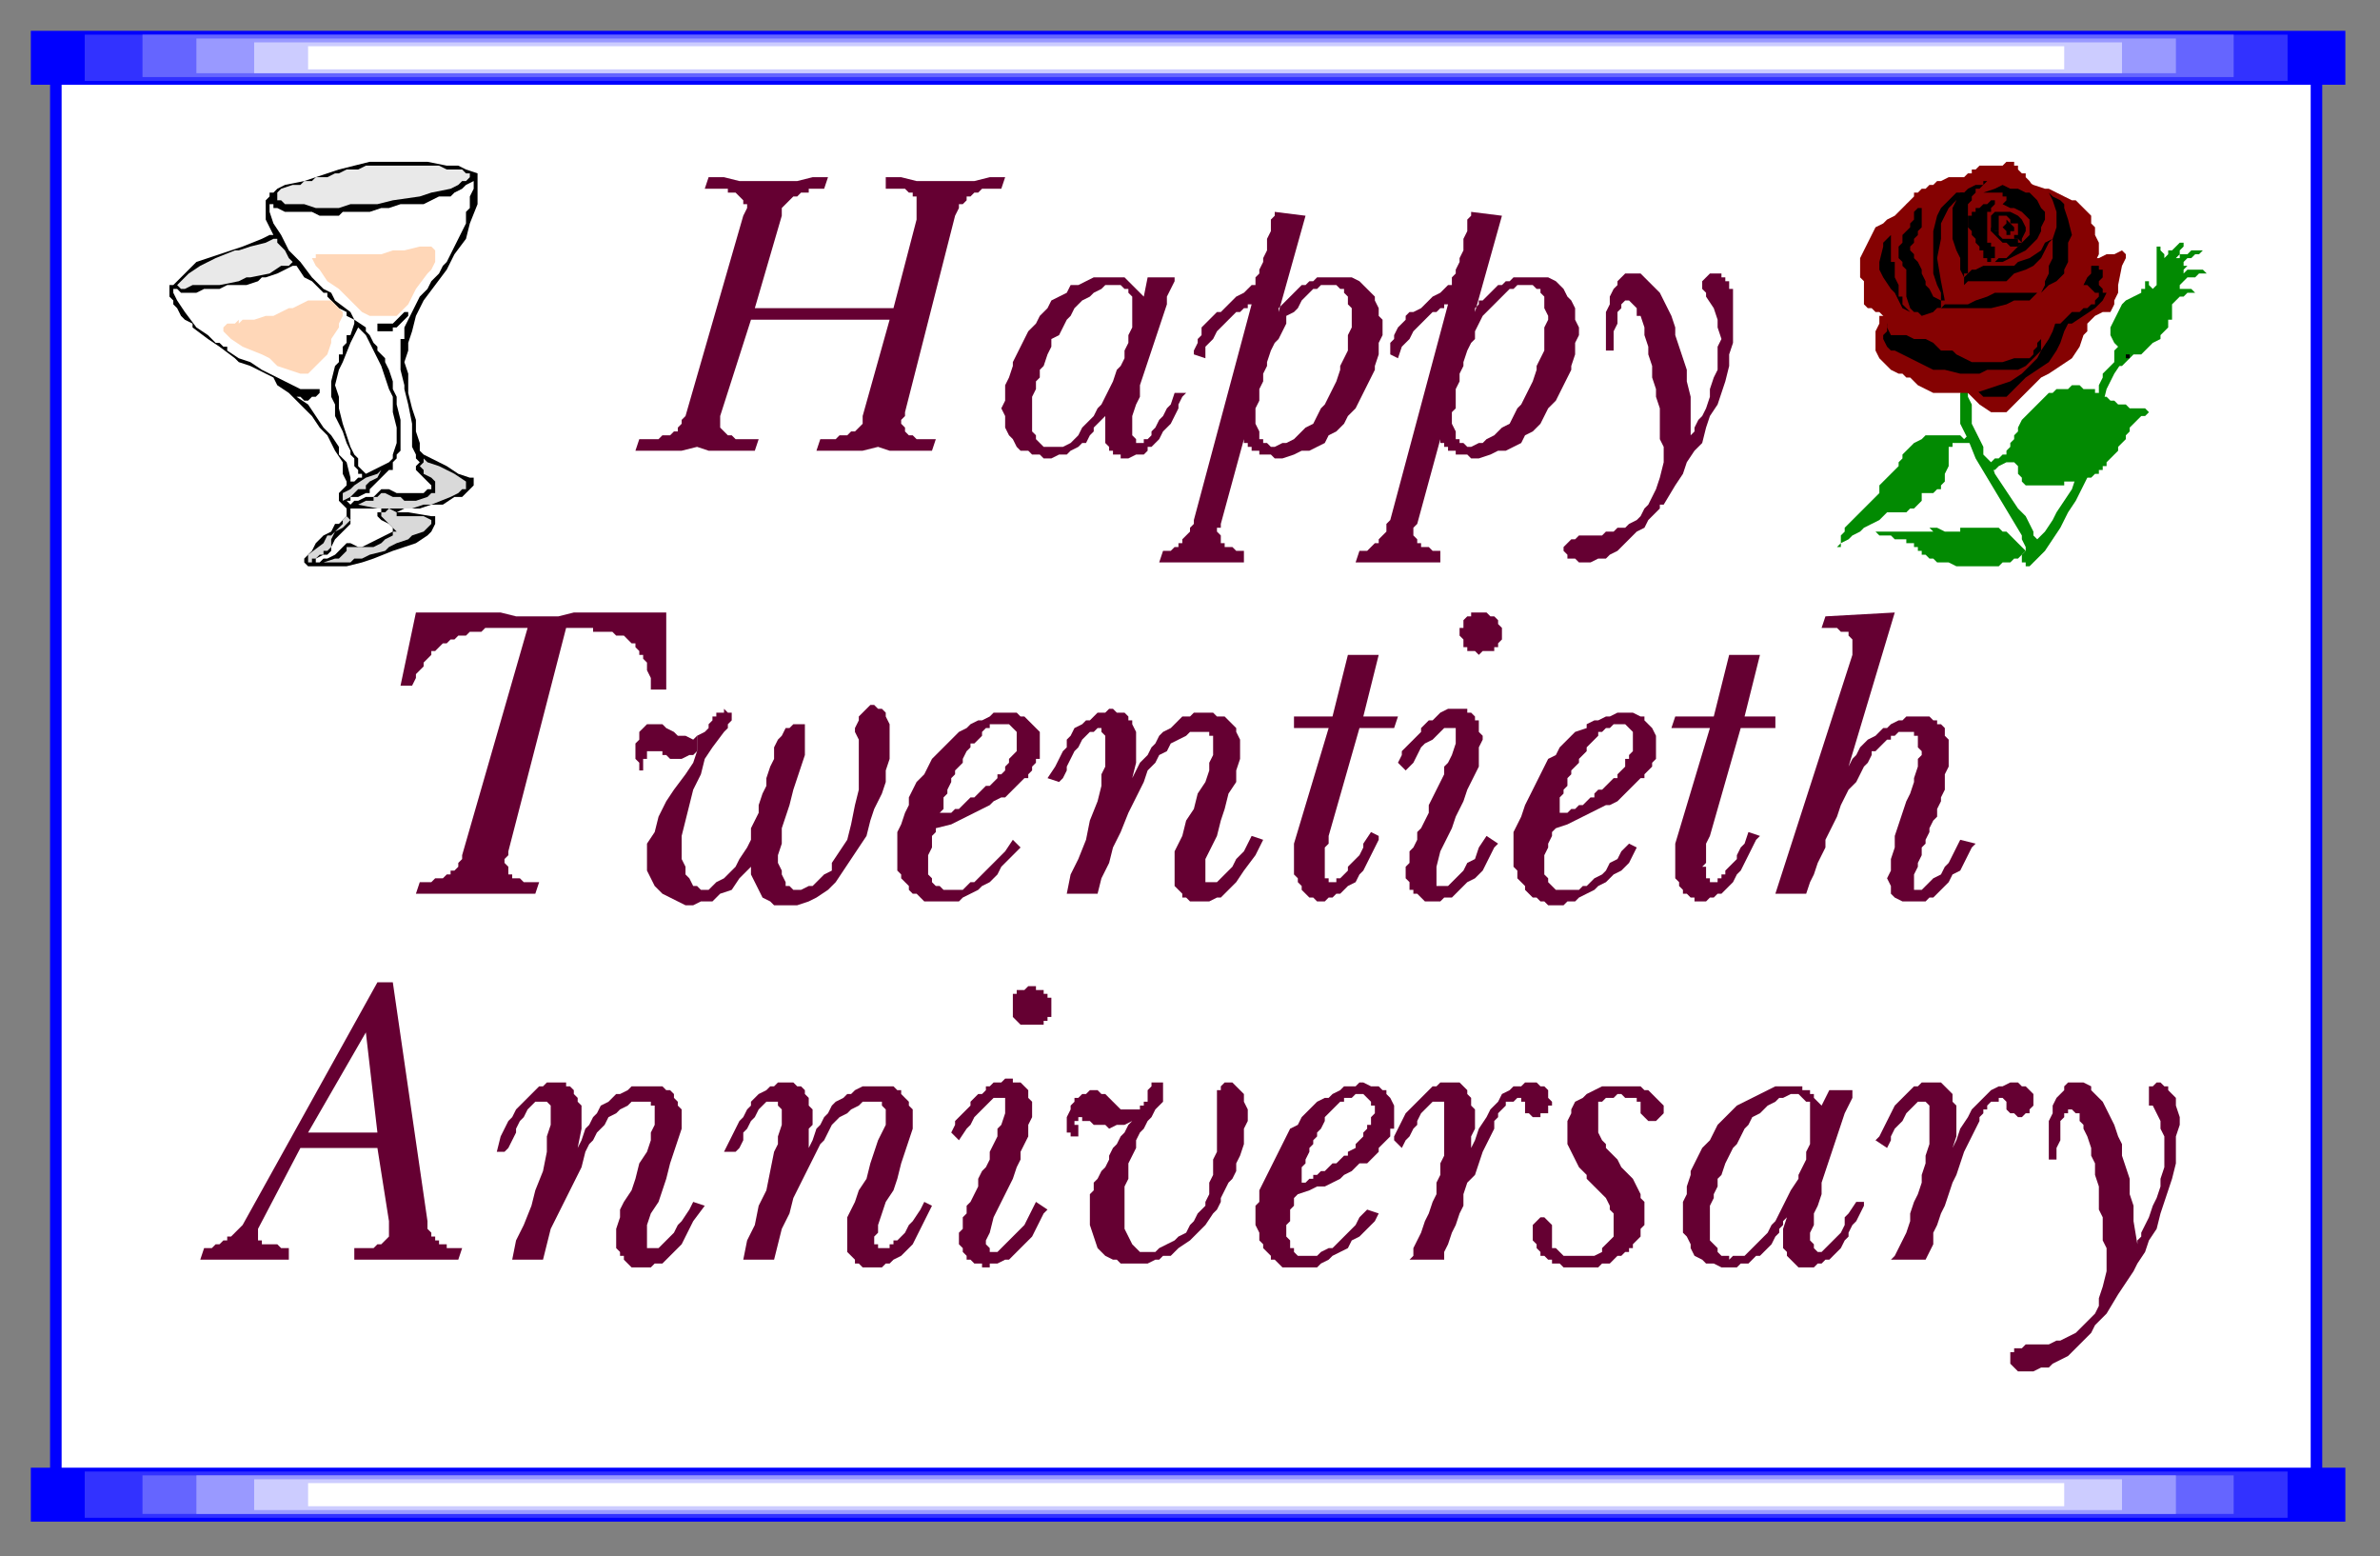 <?xml version="1.0" encoding="UTF-8" standalone="no"?>
<svg
   xmlns:dc="http://purl.org/dc/elements/1.1/"
   xmlns:cc="http://creativecommons.org/ns#"
   xmlns:rdf="http://www.w3.org/1999/02/22-rdf-syntax-ns#"
   xmlns:svg="http://www.w3.org/2000/svg"
   xmlns="http://www.w3.org/2000/svg"
   xmlns:sodipodi="http://sodipodi.sourceforge.net/DTD/sodipodi-0.dtd"
   xmlns:inkscape="http://www.inkscape.org/namespaces/inkscape"
   version="1.0"
   width="163.512mm"
   height="106.892mm"
   id="svg241"
   sodipodi:docname="ANNIV004.WMF">
  <rect width="100%" height="100%" fill="#808080" stroke="none"/>
  <sodipodi:namedview
     pagecolor="#ffffff"
     bordercolor="#666666"
     borderopacity="1"
     objecttolerance="10"
     gridtolerance="10"
     guidetolerance="10"
     inkscape:pageopacity="0"
     inkscape:pageshadow="2"
     inkscape:window-width="640"
     inkscape:window-height="480"
     id="namedview243" />
  <defs
     id="defs3">
    <pattern
       id="WMFhbasepattern"
       patternUnits="userSpaceOnUse"
       width="6"
       height="6"
       x="0"
       y="0" />
  </defs>
  <path
     style="fill:#0000ff;fill-rule:evenodd;fill-opacity:1;stroke:none;"
     d="  M 13,14   L 603,14   L 603,389   L 13,389   L 13,14  z "
     id="path5" />
  <path
     style="fill:#ffffff;fill-rule:evenodd;fill-opacity:1;stroke:none;"
     d="  M 16,15   L 600,15   L 600,387   L 16,387   L 16,15  z "
     id="path7" />
  <path
     style="fill:#0000ff;fill-rule:evenodd;fill-opacity:1;stroke:none;"
     d="  M 8,8   L 609,8   L 609,22   L 8,22   L 8,8  z "
     id="path9" />
  <path
     style="fill:#3232ff;fill-rule:evenodd;fill-opacity:1;stroke:none;"
     d="  M 22,9   L 594,9   L 594,21   L 22,21   L 22,9  z "
     id="path11" />
  <path
     style="fill:#6565ff;fill-rule:evenodd;fill-opacity:1;stroke:none;"
     d="  M 37,9   L 580,9   L 580,20   L 37,20   L 37,9  z "
     id="path13" />
  <path
     style="fill:#9999ff;fill-rule:evenodd;fill-opacity:1;stroke:none;"
     d="  M 51,10   L 565,10   L 565,19   L 51,19   L 51,10  z "
     id="path15" />
  <path
     style="fill:#ccccff;fill-rule:evenodd;fill-opacity:1;stroke:none;"
     d="  M 66,11   L 551,11   L 551,19   L 66,19   L 66,11  z "
     id="path17" />
  <path
     style="fill:#ffffff;fill-rule:evenodd;fill-opacity:1;stroke:none;"
     d="  M 80,12   L 536,12   L 536,18   L 80,18   L 80,12  z "
     id="path19" />
  <path
     style="fill:#0000ff;fill-rule:evenodd;fill-opacity:1;stroke:none;"
     d="  M 8,381   L 609,381   L 609,395   L 8,395   L 8,381  z "
     id="path21" />
  <path
     style="fill:#3232ff;fill-rule:evenodd;fill-opacity:1;stroke:none;"
     d="  M 22,382   L 594,382   L 594,394   L 22,394   L 22,382  z "
     id="path23" />
  <path
     style="fill:#6565ff;fill-rule:evenodd;fill-opacity:1;stroke:none;"
     d="  M 37,383   L 580,383   L 580,393   L 37,393   L 37,383  z "
     id="path25" />
  <path
     style="fill:#9999ff;fill-rule:evenodd;fill-opacity:1;stroke:none;"
     d="  M 51,383   L 565,383   L 565,393   L 51,393   L 51,383  z "
     id="path27" />
  <path
     style="fill:#ccccff;fill-rule:evenodd;fill-opacity:1;stroke:none;"
     d="  M 66,384   L 551,384   L 551,392   L 66,392   L 66,384  z "
     id="path29" />
  <path
     style="fill:#ffffff;fill-rule:evenodd;fill-opacity:1;stroke:none;"
     d="  M 80,385   L 536,385   L 536,391   L 80,391   L 80,385  z "
     id="path31" />
  <path
     style="fill:#650032;fill-rule:evenodd;fill-opacity:1;stroke:none;"
     d="  M 102,255   L 111,317   L 111,317   L 111,317   L 111,318   L 111,319   L 112,320   L 112,320   L 112,321   L 113,321   L 113,322   L 114,322   L 114,323   L 115,323   L 116,323   L 116,324   L 117,324   L 118,324   L 120,324   L 119,327   L 119,327   L 119,327   L 117,327   L 115,327   L 113,327   L 112,327   L 110,327   L 108,327   L 106,327   L 105,327   L 103,327   L 101,327   L 99,327   L 97,327   L 96,327   L 94,327   L 92,327   L 92,324   L 92,324   L 93,324   L 93,324   L 94,324   L 95,324   L 96,324   L 97,324   L 97,324   L 98,323   L 99,323   L 99,323   L 100,322   L 100,322   L 101,321   L 101,320   L 101,319   L 101,317   L 98,298   L 78,298   L 67,319   L 67,319   L 67,319   L 67,320   L 67,321   L 67,321   L 67,322   L 68,322   L 68,323   L 69,323   L 69,323   L 70,323   L 71,323   L 71,323   L 72,323   L 73,324   L 74,324   L 75,324   L 75,327   L 75,327   L 74,327   L 73,327   L 71,327   L 70,327   L 69,327   L 67,327   L 66,327   L 64,327   L 63,327   L 61,327   L 60,327   L 58,327   L 57,327   L 55,327   L 54,327   L 52,327   L 53,324   L 53,324   L 53,324   L 54,324   L 54,324   L 55,324   L 56,323   L 56,323   L 57,323   L 57,323   L 58,322   L 59,322   L 59,321   L 60,321   L 61,320   L 61,320   L 62,319   L 63,318   L 98,255   L 102,255  z "
     id="path33" />
  <path
     style="fill:#650032;fill-rule:evenodd;fill-opacity:1;stroke:none;"
     d="  M 150,298   L 151,296   L 152,293   L 153,292   L 154,290   L 155,289   L 156,287   L 158,286   L 159,285   L 160,284   L 161,284   L 163,283   L 164,282   L 165,282   L 166,282   L 167,282   L 168,282   L 169,282   L 170,282   L 171,282   L 172,282   L 173,283   L 174,283   L 175,284   L 175,285   L 176,286   L 176,286   L 176,287   L 177,288   L 177,289   L 177,290   L 177,293   L 176,296   L 175,299   L 174,302   L 173,306   L 172,309   L 171,312   L 169,315   L 168,318   L 168,320   L 168,321   L 168,322   L 168,322   L 168,323   L 168,323   L 168,323   L 168,324   L 169,324   L 169,324   L 169,324   L 170,324   L 170,324   L 170,324   L 171,324   L 172,323   L 172,323   L 173,322   L 173,322   L 174,321   L 175,320   L 176,318   L 177,317   L 179,314   L 180,312   L 183,313   L 180,317   L 179,319   L 178,321   L 177,323   L 176,324   L 175,325   L 174,326   L 173,327   L 172,328   L 170,328   L 169,329   L 168,329   L 167,329   L 167,329   L 166,329   L 165,329   L 164,329   L 163,328   L 163,328   L 162,327   L 162,326   L 161,326   L 161,325   L 160,324   L 160,323   L 160,322   L 160,321   L 160,320   L 160,319   L 161,316   L 161,314   L 162,312   L 164,309   L 165,306   L 166,302   L 168,299   L 169,296   L 169,294   L 170,292   L 170,290   L 170,289   L 170,288   L 170,288   L 170,287   L 169,287   L 169,286   L 168,286   L 168,286   L 167,286   L 167,286   L 166,286   L 166,286   L 164,286   L 163,287   L 161,288   L 160,289   L 158,290   L 157,292   L 155,294   L 154,296   L 153,297   L 152,299   L 151,303   L 149,307   L 147,311   L 145,315   L 143,319   L 142,323   L 141,327   L 133,327   L 134,322   L 136,318   L 138,313   L 139,309   L 141,304   L 142,299   L 142,297   L 142,295   L 143,292   L 143,290   L 143,288   L 143,287   L 142,286   L 142,286   L 142,286   L 142,286   L 141,286   L 141,286   L 140,286   L 139,286   L 138,287   L 137,288   L 136,290   L 135,291   L 134,293   L 134,294   L 133,296   L 132,298   L 131,299   L 129,299   L 130,295   L 131,293   L 132,291   L 133,290   L 134,288   L 135,287   L 136,286   L 137,285   L 138,284   L 139,283   L 140,282   L 141,282   L 142,281   L 143,281   L 144,281   L 145,281   L 146,281   L 147,281   L 147,282   L 148,282   L 149,283   L 149,284   L 150,285   L 150,286   L 151,287   L 151,288   L 151,290   L 151,292   L 151,293   L 150,298  z "
     id="path35" />
  <path
     style="fill:#650032;fill-rule:evenodd;fill-opacity:1;stroke:none;"
     d="  M 210,298   L 211,296   L 212,293   L 213,292   L 214,290   L 215,289   L 216,287   L 217,286   L 219,285   L 220,284   L 221,284   L 222,283   L 224,282   L 225,282   L 226,282   L 227,282   L 228,282   L 229,282   L 230,282   L 231,282   L 232,282   L 233,283   L 234,283   L 234,284   L 235,285   L 236,286   L 236,286   L 236,287   L 237,288   L 237,289   L 237,290   L 237,293   L 236,296   L 235,299   L 234,302   L 233,306   L 232,309   L 230,312   L 229,315   L 228,318   L 228,320   L 227,321   L 227,322   L 227,322   L 227,323   L 228,323   L 228,323   L 228,324   L 228,324   L 229,324   L 229,324   L 229,324   L 230,324   L 230,324   L 231,324   L 231,323   L 232,323   L 232,322   L 233,322   L 234,321   L 235,320   L 236,318   L 237,317   L 239,314   L 240,312   L 242,313   L 240,317   L 239,319   L 238,321   L 237,323   L 236,324   L 235,325   L 234,326   L 232,327   L 231,328   L 230,328   L 229,329   L 228,329   L 227,329   L 226,329   L 225,329   L 225,329   L 224,329   L 223,328   L 222,328   L 222,327   L 221,326   L 221,326   L 220,325   L 220,324   L 220,323   L 220,322   L 220,321   L 220,320   L 220,319   L 220,316   L 221,314   L 222,312   L 223,309   L 225,306   L 226,302   L 227,299   L 228,296   L 229,294   L 230,292   L 230,290   L 230,289   L 230,288   L 230,288   L 229,287   L 229,287   L 229,286   L 228,286   L 228,286   L 227,286   L 227,286   L 226,286   L 225,286   L 224,286   L 223,287   L 221,288   L 220,289   L 218,290   L 216,292   L 215,294   L 214,296   L 213,297   L 212,299   L 210,303   L 208,307   L 206,311   L 205,315   L 203,319   L 202,323   L 201,327   L 193,327   L 194,322   L 196,318   L 197,313   L 199,309   L 200,304   L 201,299   L 202,297   L 202,295   L 203,292   L 203,290   L 203,288   L 202,287   L 202,286   L 202,286   L 202,286   L 201,286   L 201,286   L 201,286   L 200,286   L 199,286   L 198,287   L 197,288   L 196,290   L 195,291   L 194,293   L 193,294   L 193,296   L 192,298   L 191,299   L 188,299   L 190,295   L 191,293   L 192,291   L 193,290   L 194,288   L 195,287   L 195,286   L 196,285   L 197,284   L 199,283   L 200,282   L 201,282   L 202,281   L 203,281   L 204,281   L 205,281   L 206,281   L 206,281   L 207,282   L 208,282   L 209,283   L 209,284   L 210,285   L 210,286   L 210,287   L 211,288   L 211,290   L 211,292   L 210,293   L 210,298  z "
     id="path37" />
  <path
     style="fill:#650032;fill-rule:evenodd;fill-opacity:1;stroke:none;"
     d="  M 247,294   L 247,294   L 247,294   L 248,292   L 248,291   L 249,290   L 250,289   L 251,288   L 252,287   L 252,286   L 253,285   L 254,284   L 255,284   L 256,283   L 256,282   L 257,282   L 258,281   L 259,281   L 259,281   L 259,281   L 260,281   L 261,280   L 261,280   L 262,280   L 263,280   L 263,281   L 264,281   L 265,281   L 265,281   L 266,282   L 266,282   L 267,283   L 267,284   L 267,285   L 268,286   L 268,286   L 268,287   L 268,289   L 268,290   L 267,292   L 267,295   L 266,297   L 265,299   L 265,301   L 264,303   L 263,306   L 262,308   L 261,310   L 260,312   L 259,314   L 258,316   L 257,320   L 257,320   L 257,320   L 256,322   L 256,323   L 257,324   L 257,325   L 257,325   L 258,325   L 259,325   L 260,324   L 261,323   L 262,322   L 263,321   L 265,319   L 266,318   L 267,316   L 269,312   L 272,314   L 272,314   L 271,315   L 270,317   L 269,319   L 268,321   L 267,322   L 266,323   L 265,324   L 264,325   L 263,326   L 262,327   L 261,327   L 259,328   L 258,328   L 257,328   L 257,329   L 255,329   L 255,329   L 255,328   L 254,328   L 253,328   L 253,328   L 252,327   L 251,327   L 251,326   L 250,325   L 250,325   L 250,324   L 249,323   L 249,322   L 249,321   L 249,320   L 250,319   L 250,317   L 250,317   L 250,316   L 251,315   L 251,313   L 252,312   L 253,310   L 254,308   L 254,306   L 255,304   L 256,303   L 257,301   L 257,299   L 258,297   L 259,295   L 259,293   L 260,292   L 261,289   L 261,289   L 261,288   L 261,287   L 261,286   L 261,285   L 261,285   L 260,285   L 259,285   L 258,285   L 257,286   L 256,287   L 255,288   L 254,289   L 253,290   L 252,292   L 251,293   L 249,296   L 247,294  z "
     id="path39" />
  <path
     style="fill:#650032;fill-rule:evenodd;fill-opacity:1;stroke:none;"
     d="  M 268,266   L 268,266   L 267,266   L 267,266   L 266,266   L 266,266   L 265,266   L 265,266   L 264,265   L 264,265   L 264,265   L 263,264   L 263,264   L 263,264   L 263,263   L 263,263   L 263,262   L 263,261   L 263,261   L 263,261   L 263,261   L 263,260   L 263,260   L 263,259   L 263,259   L 263,258   L 264,258   L 264,258   L 264,257   L 265,257   L 265,257   L 266,257   L 266,257   L 267,256   L 268,256   L 268,256   L 268,256   L 269,256   L 269,257   L 270,257   L 270,257   L 271,257   L 271,257   L 271,258   L 272,258   L 272,258   L 272,259   L 273,259   L 273,260   L 273,260   L 273,261   L 273,261   L 273,261   L 273,262   L 273,262   L 273,263   L 273,263   L 273,264   L 273,264   L 272,264   L 272,265   L 272,265   L 271,265   L 271,266   L 270,266   L 270,266   L 269,266   L 269,266   L 268,266  z "
     id="path41" />
  <path
     style="fill:#650032;fill-rule:evenodd;fill-opacity:1;stroke:none;"
     d="  M 294,291   L 292,292   L 291,292   L 290,292   L 288,293   L 287,292   L 286,292   L 285,292   L 284,292   L 283,291   L 282,291   L 281,291   L 281,290   L 280,290   L 280,291   L 279,291   L 279,292   L 280,292   L 280,293   L 280,294   L 280,294   L 280,295   L 280,295   L 279,295   L 279,295   L 279,295   L 278,295   L 278,295   L 278,295   L 278,294   L 277,294   L 277,293   L 277,293   L 277,291   L 277,290   L 278,288   L 278,287   L 279,286   L 279,285   L 280,285   L 281,284   L 282,284   L 283,283   L 285,283   L 286,284   L 287,284   L 288,285   L 289,286   L 290,287   L 290,287   L 290,287   L 291,288   L 292,288   L 292,288   L 293,288   L 294,288   L 295,288   L 295,288   L 296,288   L 296,287   L 297,287   L 297,286   L 298,286   L 298,285   L 298,284   L 298,283   L 299,282   L 299,282   L 299,281   L 300,281   L 301,281   L 301,281   L 302,281   L 302,282   L 302,282   L 302,283   L 302,284   L 302,285   L 302,286   L 301,287   L 300,288   L 299,290   L 298,291   L 297,293   L 296,294   L 295,296   L 295,298   L 294,300   L 293,302   L 293,304   L 293,306   L 292,308   L 292,310   L 292,311   L 292,313   L 292,315   L 292,317   L 292,319   L 293,321   L 294,323   L 295,324   L 296,325   L 297,325   L 298,325   L 300,325   L 301,324   L 303,323   L 305,322   L 306,321   L 308,320   L 309,318   L 310,317   L 311,315   L 312,314   L 313,313   L 313,312   L 314,310   L 314,308   L 314,307   L 315,305   L 315,303   L 315,301   L 316,299   L 316,298   L 316,296   L 316,294   L 316,292   L 316,291   L 316,289   L 316,288   L 316,287   L 316,286   L 316,284   L 316,283   L 317,283   L 317,282   L 318,281   L 319,281   L 319,281   L 320,281   L 320,281   L 321,282   L 322,283   L 323,284   L 323,286   L 324,288   L 324,289   L 324,291   L 323,293   L 323,295   L 323,297   L 322,300   L 321,302   L 321,304   L 320,306   L 319,307   L 318,309   L 317,311   L 317,312   L 316,314   L 315,315   L 313,318   L 311,320   L 309,322   L 306,324   L 304,326   L 302,326   L 301,327   L 300,327   L 298,328   L 297,328   L 296,328   L 295,328   L 293,328   L 292,328   L 291,328   L 290,327   L 289,327   L 287,326   L 285,324   L 284,321   L 283,318   L 283,314   L 283,313   L 283,312   L 283,310   L 284,309   L 284,307   L 285,306   L 286,304   L 287,303   L 288,301   L 288,300   L 289,298   L 290,297   L 291,295   L 292,294   L 293,292   L 294,291  z "
     id="path43" />
  <path
     style="fill:#650032;fill-rule:evenodd;fill-opacity:1;stroke:none;"
     d="  M 382,298   L 382,298   L 383,296   L 384,293   L 386,290   L 387,288   L 389,286   L 390,284   L 392,283   L 393,282   L 395,282   L 396,281   L 398,281   L 399,281   L 400,282   L 401,282   L 402,283   L 402,284   L 402,284   L 402,285   L 403,286   L 403,287   L 402,287   L 402,288   L 402,289   L 401,289   L 400,289   L 400,290   L 399,290   L 398,290   L 397,289   L 397,289   L 396,289   L 396,288   L 396,287   L 396,287   L 396,286   L 396,286   L 395,286   L 395,285   L 395,285   L 394,285   L 394,285   L 393,286   L 393,286   L 392,286   L 391,286   L 391,287   L 390,288   L 390,288   L 389,289   L 389,290   L 389,290   L 388,291   L 388,293   L 387,295   L 386,297   L 385,299   L 384,302   L 383,305   L 381,307   L 380,310   L 380,313   L 379,315   L 378,318   L 377,320   L 376,323   L 375,325   L 375,327   L 366,327   L 366,327   L 367,326   L 367,324   L 368,322   L 369,320   L 370,317   L 371,315   L 372,312   L 373,310   L 373,307   L 374,305   L 374,302   L 375,300   L 375,297   L 375,295   L 375,292   L 375,289   L 375,289   L 375,288   L 375,287   L 375,286   L 374,286   L 374,286   L 373,286   L 372,286   L 371,287   L 370,288   L 369,289   L 368,291   L 368,292   L 367,293   L 366,295   L 365,296   L 364,298   L 362,296   L 362,296   L 362,295   L 363,293   L 364,291   L 365,289   L 367,287   L 368,286   L 369,285   L 370,284   L 371,283   L 372,282   L 373,282   L 374,281   L 375,281   L 376,281   L 376,281   L 378,281   L 378,281   L 378,281   L 379,281   L 380,282   L 380,282   L 381,283   L 381,284   L 382,285   L 382,286   L 382,287   L 383,288   L 383,289   L 383,290   L 383,292   L 383,293   L 382,295   L 382,298  z "
     id="path45" />
  <path
     style="fill:#650032;fill-rule:evenodd;fill-opacity:1;stroke:none;"
     d="  M 426,287   L 426,287   L 426,287   L 426,286   L 425,286   L 425,285   L 424,285   L 423,285   L 422,285   L 421,284   L 420,284   L 419,285   L 418,285   L 417,285   L 417,285   L 416,286   L 415,286   L 415,287   L 415,287   L 415,288   L 415,290   L 415,292   L 415,293   L 415,294   L 416,296   L 417,297   L 417,298   L 418,299   L 419,300   L 420,301   L 421,303   L 422,304   L 423,305   L 424,306   L 425,308   L 425,308   L 425,308   L 426,310   L 426,311   L 427,312   L 427,313   L 427,314   L 427,315   L 427,316   L 427,317   L 427,318   L 426,319   L 426,320   L 426,321   L 425,322   L 424,323   L 424,324   L 424,324   L 423,324   L 423,325   L 422,325   L 421,326   L 420,326   L 419,327   L 419,327   L 418,328   L 417,328   L 416,328   L 415,329   L 414,329   L 413,329   L 412,329   L 411,329   L 409,329   L 409,329   L 408,329   L 407,329   L 406,329   L 405,328   L 404,328   L 403,328   L 403,327   L 402,327   L 401,326   L 400,326   L 400,325   L 399,324   L 399,323   L 398,322   L 398,321   L 398,320   L 398,320   L 398,319   L 398,318   L 399,317   L 399,317   L 400,316   L 400,316   L 401,316   L 401,316   L 401,316   L 402,317   L 402,317   L 403,318   L 403,318   L 403,319   L 403,320   L 403,321   L 403,321   L 403,322   L 403,322   L 403,323   L 403,324   L 404,324   L 405,325   L 405,325   L 406,326   L 407,326   L 408,326   L 409,326   L 410,326   L 411,326   L 413,326   L 414,326   L 416,325   L 416,325   L 416,324   L 417,323   L 418,322   L 419,321   L 419,320   L 419,319   L 419,318   L 419,317   L 419,315   L 418,314   L 418,313   L 417,311   L 416,310   L 415,309   L 414,308   L 412,306   L 412,306   L 412,305   L 410,303   L 409,301   L 408,299   L 407,297   L 407,295   L 407,293   L 407,291   L 408,289   L 408,288   L 409,286   L 411,285   L 412,284   L 414,283   L 416,282   L 420,282   L 420,282   L 420,282   L 421,282   L 421,282   L 422,282   L 422,282   L 423,282   L 424,282   L 425,282   L 426,282   L 427,283   L 428,283   L 429,284   L 429,284   L 430,285   L 431,286   L 432,287   L 432,287   L 432,287   L 432,288   L 432,288   L 432,289   L 432,289   L 431,290   L 431,290   L 430,291   L 430,291   L 429,291   L 429,291   L 428,291   L 427,290   L 427,290   L 426,289   L 426,287  z "
     id="path47" />
  <path
     style="fill:#650032;fill-rule:evenodd;fill-opacity:1;stroke:none;"
     d="  M 475,283   L 482,283   L 482,283   L 481,283   L 481,285   L 480,287   L 479,289   L 478,292   L 477,295   L 476,298   L 475,301   L 474,304   L 473,307   L 473,310   L 472,313   L 471,315   L 471,318   L 470,320   L 470,322   L 470,322   L 471,323   L 471,324   L 471,324   L 472,325   L 472,325   L 473,325   L 474,324   L 474,324   L 475,323   L 476,322   L 477,321   L 478,320   L 479,318   L 479,316   L 480,315   L 482,312   L 484,312   L 484,312   L 484,313   L 483,315   L 482,317   L 481,318   L 480,320   L 480,321   L 479,322   L 478,324   L 477,325   L 476,326   L 475,327   L 474,327   L 473,328   L 472,328   L 471,329   L 470,329   L 470,329   L 469,329   L 468,329   L 468,329   L 467,329   L 466,328   L 466,328   L 465,327   L 465,327   L 464,326   L 464,325   L 463,324   L 463,323   L 463,322   L 463,320   L 463,319   L 464,316   L 464,316   L 463,317   L 463,318   L 462,319   L 462,320   L 461,321   L 460,323   L 459,324   L 458,325   L 457,326   L 456,326   L 455,327   L 454,328   L 452,328   L 451,329   L 450,329   L 448,329   L 448,329   L 447,329   L 445,328   L 443,328   L 442,327   L 440,326   L 439,324   L 439,323   L 438,321   L 437,320   L 437,318   L 437,316   L 437,314   L 437,312   L 438,310   L 438,308   L 439,305   L 439,305   L 439,304   L 440,302   L 441,300   L 442,298   L 444,296   L 445,294   L 446,292   L 448,290   L 450,288   L 451,287   L 453,286   L 455,285   L 457,284   L 459,283   L 461,282   L 464,282   L 464,282   L 464,282   L 465,282   L 465,282   L 466,282   L 467,282   L 467,282   L 468,282   L 468,283   L 469,283   L 470,283   L 470,284   L 471,284   L 471,285   L 472,286   L 472,286   L 473,287   L 475,283  z "
     id="path49" />
  <path
     style="fill:#650032;fill-rule:evenodd;fill-opacity:1;stroke:none;"
     d="  M 507,298   L 507,298   L 508,296   L 509,293   L 511,290   L 512,288   L 514,286   L 516,284   L 517,283   L 519,282   L 520,282   L 522,281   L 523,281   L 524,281   L 525,282   L 526,282   L 527,283   L 528,284   L 528,284   L 528,285   L 528,286   L 528,287   L 528,287   L 527,288   L 527,289   L 526,289   L 526,289   L 525,290   L 524,290   L 524,290   L 523,289   L 522,289   L 522,289   L 521,288   L 521,287   L 521,287   L 521,286   L 521,286   L 521,286   L 520,285   L 520,285   L 520,285   L 519,285   L 519,286   L 518,286   L 517,286   L 517,286   L 516,287   L 516,288   L 515,288   L 515,289   L 514,290   L 514,290   L 514,291   L 513,293   L 512,295   L 511,297   L 510,299   L 509,302   L 508,305   L 507,307   L 506,310   L 505,313   L 504,315   L 503,318   L 502,320   L 502,323   L 501,325   L 500,327   L 491,327   L 491,327   L 492,326   L 493,324   L 494,322   L 495,320   L 496,317   L 496,315   L 497,312   L 498,310   L 499,307   L 499,305   L 500,302   L 500,300   L 501,297   L 501,295   L 501,292   L 501,289   L 501,289   L 501,288   L 501,287   L 500,286   L 500,286   L 499,286   L 498,286   L 498,286   L 497,287   L 496,288   L 495,289   L 494,291   L 493,292   L 492,293   L 491,295   L 491,296   L 490,298   L 487,296   L 487,296   L 488,295   L 489,293   L 490,291   L 491,289   L 492,287   L 493,286   L 494,285   L 495,284   L 496,283   L 497,282   L 498,282   L 499,281   L 500,281   L 501,281   L 502,281   L 503,281   L 503,281   L 504,281   L 504,281   L 505,282   L 505,282   L 506,283   L 507,284   L 507,285   L 507,286   L 508,287   L 508,288   L 508,289   L 508,290   L 508,292   L 508,293   L 508,295   L 507,298  z "
     id="path51" />
  <path
     style="fill:#650032;fill-rule:evenodd;fill-opacity:1;stroke:none;"
     d="  M 555,323   L 555,323   L 555,322   L 556,321   L 556,320   L 557,318   L 558,316   L 559,313   L 560,311   L 561,308   L 561,306   L 562,303   L 562,301   L 562,298   L 562,295   L 561,293   L 561,291   L 559,287   L 559,287   L 558,287   L 558,286   L 558,284   L 558,283   L 558,283   L 558,282   L 559,282   L 560,281   L 561,281   L 562,282   L 563,282   L 563,283   L 564,284   L 565,285   L 565,287   L 566,290   L 566,290   L 566,292   L 565,295   L 565,299   L 565,302   L 564,306   L 563,309   L 562,312   L 561,315   L 560,319   L 558,322   L 557,325   L 555,328   L 554,330   L 552,333   L 550,336   L 547,341   L 547,341   L 547,341   L 546,342   L 545,343   L 544,344   L 543,346   L 542,347   L 541,348   L 539,350   L 538,351   L 537,352   L 535,353   L 533,354   L 532,355   L 530,355   L 528,356   L 526,356   L 526,356   L 525,356   L 524,356   L 523,355   L 523,355   L 522,354   L 522,354   L 522,353   L 522,353   L 522,352   L 522,351   L 523,351   L 523,350   L 524,350   L 525,350   L 526,349   L 528,349   L 528,349   L 528,349   L 530,349   L 531,349   L 532,349   L 534,348   L 535,348   L 537,347   L 539,346   L 540,345   L 541,344   L 543,342   L 544,341   L 545,339   L 545,337   L 546,334   L 547,330   L 547,330   L 547,330   L 547,328   L 547,326   L 547,324   L 546,322   L 546,319   L 546,316   L 545,314   L 545,311   L 545,308   L 544,305   L 544,302   L 543,300   L 543,298   L 542,295   L 541,293   L 541,293   L 541,292   L 540,291   L 540,289   L 539,289   L 538,288   L 538,288   L 537,288   L 537,289   L 536,289   L 536,290   L 535,291   L 535,292   L 535,294   L 535,296   L 534,298   L 534,301   L 532,301   L 532,301   L 532,299   L 532,296   L 532,294   L 532,291   L 533,289   L 533,287   L 534,285   L 535,284   L 536,283   L 536,282   L 537,281   L 538,281   L 539,281   L 540,281   L 541,281   L 543,282   L 543,282   L 543,283   L 544,284   L 545,285   L 546,286   L 547,288   L 548,290   L 549,292   L 550,295   L 551,297   L 551,300   L 552,303   L 553,306   L 553,310   L 554,313   L 554,317   L 555,323  z "
     id="path53" />
  <path
     style="fill:#650032;fill-rule:evenodd;fill-opacity:1;stroke:none;"
     d="  M 238,57   L 238,57   L 238,56   L 238,55   L 238,54   L 238,53   L 238,52   L 238,51   L 237,51   L 237,50   L 236,50   L 235,49   L 234,49   L 234,49   L 233,49   L 232,49   L 231,49   L 230,49   L 230,46   L 234,46   L 238,47   L 242,47   L 246,47   L 249,47   L 253,47   L 257,46   L 261,46   L 260,49   L 260,49   L 259,49   L 258,49   L 257,49   L 257,49   L 256,49   L 255,49   L 254,50   L 253,50   L 253,50   L 252,51   L 251,51   L 251,52   L 250,53   L 249,53   L 249,54   L 248,56   L 235,107   L 235,107   L 235,108   L 234,109   L 234,110   L 235,111   L 235,112   L 235,112   L 236,113   L 237,113   L 237,113   L 238,114   L 239,114   L 240,114   L 240,114   L 241,114   L 242,114   L 243,114   L 242,117   L 238,117   L 235,117   L 231,117   L 228,116   L 224,117   L 220,117   L 216,117   L 212,117   L 213,114   L 213,114   L 213,114   L 215,114   L 216,114   L 217,114   L 218,113   L 219,113   L 220,113   L 220,113   L 221,112   L 222,112   L 222,112   L 223,111   L 223,111   L 224,110   L 224,109   L 224,108   L 231,83   L 195,83   L 187,108   L 187,108   L 187,108   L 187,109   L 187,110   L 187,111   L 188,112   L 188,112   L 189,113   L 189,113   L 190,113   L 191,114   L 192,114   L 192,114   L 193,114   L 194,114   L 195,114   L 197,114   L 196,117   L 192,117   L 188,117   L 184,117   L 181,116   L 177,117   L 174,117   L 170,117   L 165,117   L 166,114   L 166,114   L 167,114   L 168,114   L 169,114   L 170,114   L 171,114   L 172,113   L 173,113   L 173,113   L 174,113   L 175,112   L 175,112   L 176,112   L 176,111   L 177,110   L 177,109   L 178,108   L 193,56   L 193,56   L 193,56   L 194,54   L 194,53   L 193,53   L 193,52   L 192,51   L 192,51   L 191,50   L 190,50   L 189,50   L 189,49   L 188,49   L 187,49   L 186,49   L 185,49   L 183,49   L 184,46   L 188,46   L 192,47   L 196,47   L 200,47   L 204,47   L 207,47   L 211,46   L 215,46   L 214,49   L 214,49   L 214,49   L 214,49   L 213,49   L 212,49   L 211,49   L 210,49   L 210,50   L 209,50   L 208,50   L 207,51   L 206,51   L 205,52   L 204,53   L 204,53   L 203,54   L 203,56   L 196,80   L 232,80   L 238,57  z "
     id="path55" />
  <path
     style="fill:#650032;fill-rule:evenodd;fill-opacity:1;stroke:none;"
     d="  M 439,113   L 439,113   L 440,112   L 440,111   L 441,109   L 442,108   L 443,106   L 444,103   L 444,101   L 445,98   L 446,96   L 446,93   L 446,90   L 447,88   L 446,85   L 446,83   L 445,80   L 443,77   L 443,77   L 443,77   L 443,76   L 443,76   L 442,75   L 442,74   L 442,74   L 442,74   L 442,73   L 442,73   L 443,72   L 443,72   L 443,72   L 444,71   L 444,71   L 444,71   L 445,71   L 445,71   L 445,71   L 446,71   L 446,71   L 447,71   L 447,72   L 447,72   L 448,72   L 448,73   L 449,73   L 449,74   L 449,75   L 450,75   L 450,76   L 450,77   L 450,78   L 450,80   L 450,80   L 450,82   L 450,85   L 450,89   L 449,92   L 449,95   L 448,99   L 447,102   L 446,105   L 444,108   L 443,111   L 442,115   L 440,117   L 438,120   L 437,123   L 435,126   L 432,131   L 432,131   L 431,131   L 431,132   L 430,133   L 429,134   L 428,135   L 427,137   L 425,138   L 424,139   L 423,140   L 421,142   L 420,143   L 418,144   L 417,145   L 415,145   L 413,146   L 411,146   L 411,146   L 410,146   L 409,145   L 408,145   L 407,145   L 407,144   L 407,144   L 406,143   L 406,143   L 406,142   L 407,141   L 407,141   L 408,140   L 409,140   L 410,139   L 411,139   L 412,139   L 412,139   L 413,139   L 414,139   L 416,139   L 417,138   L 419,138   L 420,137   L 422,137   L 423,136   L 425,135   L 426,134   L 427,132   L 428,131   L 429,129   L 430,127   L 431,124   L 432,120   L 432,120   L 432,120   L 432,118   L 432,116   L 431,114   L 431,112   L 431,109   L 431,106   L 430,103   L 430,101   L 429,98   L 429,95   L 428,92   L 428,90   L 427,87   L 427,85   L 426,82   L 426,82   L 425,82   L 425,80   L 424,79   L 424,79   L 423,78   L 422,78   L 422,78   L 422,78   L 421,79   L 421,80   L 420,81   L 420,82   L 420,84   L 419,86   L 419,88   L 419,91   L 417,91   L 417,91   L 417,89   L 417,86   L 417,83   L 417,81   L 418,79   L 418,77   L 419,75   L 420,74   L 420,73   L 421,72   L 422,71   L 423,71   L 424,71   L 425,71   L 426,71   L 427,72   L 427,72   L 428,73   L 429,74   L 430,75   L 431,76   L 432,78   L 433,80   L 434,82   L 435,85   L 435,87   L 436,90   L 437,93   L 438,96   L 438,99   L 439,103   L 439,107   L 439,113  z "
     id="path57" />
  <path
     style="fill:#650032;fill-rule:evenodd;fill-opacity:1;stroke:none;"
     d="  M 298,72   L 305,72   L 305,72   L 305,73   L 304,75   L 303,77   L 303,79   L 302,82   L 301,85   L 300,88   L 299,91   L 298,94   L 297,97   L 296,100   L 296,103   L 295,105   L 294,108   L 294,110   L 294,112   L 294,112   L 294,113   L 295,114   L 295,114   L 295,115   L 296,115   L 297,115   L 297,114   L 298,114   L 299,113   L 299,112   L 300,111   L 301,109   L 302,108   L 303,106   L 304,105   L 305,102   L 308,102   L 308,102   L 307,103   L 306,105   L 306,106   L 305,108   L 304,110   L 303,111   L 302,112   L 301,114   L 300,115   L 299,116   L 298,116   L 298,117   L 297,118   L 296,118   L 295,118   L 293,119   L 293,119   L 293,119   L 292,119   L 291,119   L 291,118   L 290,118   L 289,118   L 289,117   L 288,117   L 288,116   L 287,115   L 287,114   L 287,113   L 287,111   L 287,110   L 287,109   L 287,106   L 287,106   L 287,107   L 287,108   L 286,109   L 285,110   L 284,111   L 284,112   L 283,113   L 282,115   L 281,115   L 280,116   L 278,117   L 277,118   L 276,118   L 275,118   L 273,119   L 271,119   L 271,119   L 270,118   L 268,118   L 267,117   L 265,117   L 264,116   L 263,114   L 262,113   L 261,111   L 261,110   L 261,108   L 260,106   L 261,104   L 261,102   L 261,100   L 262,98   L 263,95   L 263,95   L 263,94   L 264,92   L 265,90   L 266,88   L 267,86   L 269,84   L 270,82   L 272,80   L 273,78   L 275,77   L 277,76   L 278,74   L 280,74   L 282,73   L 284,72   L 287,72   L 287,72   L 288,72   L 288,72   L 289,72   L 290,72   L 290,72   L 291,72   L 291,72   L 292,72   L 293,73   L 293,73   L 294,74   L 294,74   L 295,75   L 295,75   L 296,76   L 297,77   L 298,72  z "
     id="path59" />
  <path
     style="fill:#ffffff;fill-rule:evenodd;fill-opacity:1;stroke:none;"
     d="  M 289,74   L 289,74   L 288,74   L 287,74   L 286,75   L 284,76   L 283,77   L 281,78   L 280,79   L 279,80   L 278,82   L 277,83   L 276,85   L 275,87   L 273,88   L 273,90   L 272,92   L 271,95   L 271,95   L 270,96   L 270,98   L 269,99   L 269,101   L 268,103   L 268,105   L 268,106   L 268,108   L 268,110   L 268,111   L 268,112   L 269,113   L 269,114   L 270,115   L 271,116   L 272,116   L 272,116   L 273,116   L 274,116   L 275,116   L 276,116   L 278,115   L 279,114   L 280,113   L 281,111   L 282,110   L 284,108   L 285,106   L 286,105   L 287,103   L 288,101   L 289,99   L 290,96   L 290,96   L 291,95   L 292,93   L 292,91   L 293,89   L 293,87   L 294,85   L 294,83   L 294,81   L 294,80   L 294,78   L 294,77   L 293,76   L 293,75   L 292,75   L 291,74   L 289,74  z "
     id="path61" />
  <path
     style="fill:#650032;fill-rule:evenodd;fill-opacity:1;stroke:none;"
     d="  M 339,56   L 332,81   L 332,81   L 332,80   L 333,79   L 334,78   L 334,78   L 335,77   L 336,76   L 337,75   L 338,74   L 339,74   L 340,73   L 341,73   L 342,72   L 343,72   L 344,72   L 345,72   L 346,72   L 346,72   L 347,72   L 349,72   L 351,72   L 353,73   L 354,74   L 355,75   L 357,77   L 357,78   L 358,80   L 358,82   L 359,83   L 359,85   L 359,87   L 358,89   L 358,92   L 357,95   L 357,95   L 357,96   L 356,98   L 355,100   L 354,102   L 353,104   L 352,106   L 350,108   L 349,110   L 347,112   L 345,113   L 344,115   L 342,116   L 340,117   L 338,117   L 336,118   L 333,119   L 333,119   L 332,119   L 331,119   L 330,118   L 330,118   L 329,118   L 328,118   L 327,118   L 327,117   L 326,117   L 325,117   L 325,116   L 324,116   L 324,115   L 323,115   L 323,114   L 323,114   L 317,136   L 317,136   L 317,136   L 317,137   L 316,137   L 316,138   L 317,139   L 317,139   L 317,140   L 317,140   L 317,141   L 318,141   L 318,142   L 319,142   L 320,142   L 321,143   L 322,143   L 323,143   L 323,146   L 323,146   L 322,146   L 320,146   L 319,146   L 318,146   L 316,146   L 315,146   L 313,146   L 312,146   L 311,146   L 309,146   L 308,146   L 307,146   L 305,146   L 304,146   L 303,146   L 301,146   L 302,143   L 302,143   L 302,143   L 303,143   L 303,143   L 304,143   L 305,142   L 306,142   L 306,141   L 307,141   L 307,140   L 308,139   L 308,139   L 309,138   L 309,138   L 309,137   L 310,136   L 310,135   L 325,79   L 325,79   L 325,79   L 325,79   L 324,79   L 324,80   L 323,80   L 322,81   L 321,81   L 320,82   L 319,83   L 318,84   L 317,85   L 316,86   L 315,88   L 314,89   L 313,90   L 313,93   L 310,92   L 310,92   L 310,91   L 311,89   L 311,88   L 312,87   L 312,85   L 313,84   L 314,83   L 315,82   L 316,81   L 317,81   L 318,80   L 319,79   L 320,78   L 321,77   L 323,76   L 325,74   L 325,74   L 325,74   L 326,74   L 326,73   L 326,72   L 327,71   L 327,70   L 328,68   L 328,67   L 329,65   L 329,63   L 329,62   L 330,60   L 330,59   L 330,57   L 331,56   L 331,55   L 339,56  z "
     id="path63" />
  <path
     style="fill:#ffffff;fill-rule:evenodd;fill-opacity:1;stroke:none;"
     d="  M 345,74   L 345,74   L 345,74   L 343,74   L 342,75   L 341,75   L 340,76   L 339,77   L 338,78   L 337,80   L 336,81   L 334,82   L 334,84   L 333,86   L 332,88   L 331,89   L 330,91   L 329,94   L 329,94   L 329,95   L 328,97   L 328,99   L 327,101   L 327,102   L 327,104   L 326,106   L 326,107   L 326,109   L 326,110   L 327,112   L 327,113   L 327,114   L 328,114   L 328,115   L 329,115   L 329,115   L 330,116   L 331,116   L 333,115   L 334,115   L 336,114   L 337,113   L 338,112   L 339,111   L 341,110   L 342,108   L 343,106   L 344,105   L 345,103   L 346,101   L 347,99   L 348,96   L 348,96   L 348,95   L 349,93   L 350,91   L 350,89   L 350,87   L 351,85   L 351,83   L 351,82   L 351,80   L 350,79   L 350,77   L 349,76   L 349,75   L 348,75   L 347,74   L 345,74  z "
     id="path65" />
  <path
     style="fill:#650032;fill-rule:evenodd;fill-opacity:1;stroke:none;"
     d="  M 390,56   L 383,81   L 383,81   L 383,80   L 384,79   L 384,78   L 385,78   L 386,77   L 387,76   L 388,75   L 389,74   L 390,74   L 391,73   L 392,73   L 393,72   L 394,72   L 395,72   L 396,72   L 397,72   L 397,72   L 398,72   L 400,72   L 402,72   L 404,73   L 405,74   L 406,75   L 407,77   L 408,78   L 409,80   L 409,82   L 409,83   L 410,85   L 410,87   L 409,89   L 409,92   L 408,95   L 408,95   L 408,96   L 407,98   L 406,100   L 405,102   L 404,104   L 402,106   L 401,108   L 400,110   L 398,112   L 396,113   L 395,115   L 393,116   L 391,117   L 389,117   L 387,118   L 384,119   L 384,119   L 383,119   L 382,119   L 381,118   L 380,118   L 380,118   L 379,118   L 378,118   L 378,117   L 377,117   L 376,117   L 376,116   L 375,116   L 375,115   L 374,115   L 374,114   L 374,114   L 368,136   L 368,136   L 368,136   L 367,137   L 367,137   L 367,138   L 367,139   L 367,139   L 368,140   L 368,140   L 368,141   L 369,141   L 369,142   L 370,142   L 371,142   L 372,143   L 373,143   L 374,143   L 374,146   L 374,146   L 373,146   L 371,146   L 370,146   L 369,146   L 367,146   L 366,146   L 364,146   L 363,146   L 361,146   L 360,146   L 359,146   L 358,146   L 356,146   L 355,146   L 354,146   L 352,146   L 353,143   L 353,143   L 353,143   L 354,143   L 354,143   L 355,143   L 356,142   L 356,142   L 357,141   L 358,141   L 358,140   L 359,139   L 359,139   L 360,138   L 360,138   L 360,137   L 360,136   L 361,135   L 376,79   L 376,79   L 376,79   L 376,79   L 375,79   L 375,80   L 374,80   L 373,81   L 372,81   L 371,82   L 370,83   L 369,84   L 368,85   L 367,86   L 366,88   L 365,89   L 364,90   L 363,93   L 361,92   L 361,92   L 361,91   L 361,89   L 362,88   L 362,87   L 363,85   L 364,84   L 365,83   L 365,82   L 366,81   L 367,81   L 369,80   L 370,79   L 371,78   L 372,77   L 374,76   L 376,74   L 376,74   L 376,74   L 377,74   L 377,73   L 377,72   L 378,71   L 378,70   L 379,68   L 379,67   L 380,65   L 380,63   L 380,62   L 381,60   L 381,59   L 381,57   L 382,56   L 382,55   L 390,56  z "
     id="path67" />
  <path
     style="fill:#ffffff;fill-rule:evenodd;fill-opacity:1;stroke:none;"
     d="  M 396,74   L 396,74   L 396,74   L 394,74   L 393,75   L 392,75   L 391,76   L 390,77   L 389,78   L 387,80   L 386,81   L 385,82   L 384,84   L 383,86   L 383,88   L 382,89   L 381,91   L 380,94   L 380,94   L 380,95   L 379,97   L 379,99   L 378,101   L 378,102   L 378,104   L 378,106   L 377,107   L 377,109   L 377,110   L 378,112   L 378,113   L 378,114   L 379,114   L 379,115   L 380,115   L 380,115   L 381,116   L 382,116   L 384,115   L 385,115   L 386,114   L 388,113   L 389,112   L 390,111   L 392,110   L 393,108   L 394,106   L 395,105   L 396,103   L 397,101   L 398,99   L 399,96   L 399,96   L 399,95   L 400,93   L 401,91   L 401,89   L 401,87   L 401,85   L 402,83   L 402,82   L 401,80   L 401,79   L 401,77   L 400,76   L 400,75   L 399,75   L 398,74   L 396,74  z "
     id="path69" />
  <path
     style="fill:#ffffff;fill-rule:evenodd;fill-opacity:1;stroke:none;"
     d="  M 98,294   L 95,268   L 80,294   L 98,294  z "
     id="path71" />
  <path
     style="fill:#ffffff;fill-rule:evenodd;fill-opacity:1;stroke:none;"
     d="  M 465,284   L 465,284   L 465,284   L 463,285   L 462,285   L 461,286   L 459,287   L 458,288   L 457,289   L 455,290   L 454,292   L 453,293   L 452,295   L 451,297   L 450,298   L 449,300   L 448,302   L 447,305   L 447,305   L 446,306   L 446,308   L 445,310   L 445,311   L 444,313   L 444,315   L 444,317   L 444,318   L 444,320   L 444,321   L 444,322   L 445,323   L 446,324   L 446,325   L 447,326   L 449,326   L 449,326   L 449,327   L 450,326   L 451,326   L 453,326   L 454,325   L 455,324   L 456,323   L 458,321   L 459,320   L 460,318   L 461,317   L 462,315   L 463,313   L 464,311   L 465,309   L 467,306   L 467,306   L 467,305   L 468,303   L 469,301   L 469,299   L 470,297   L 470,295   L 470,293   L 470,292   L 470,290   L 470,289   L 470,287   L 470,286   L 469,286   L 468,285   L 467,284   L 465,284  z "
     id="path73" />
  <path
     style="fill:#650032;fill-rule:evenodd;fill-opacity:1;stroke:none;"
     d="  M 326,313   L 326,313   L 327,312   L 327,309   L 328,307   L 329,305   L 330,303   L 331,301   L 332,299   L 333,297   L 334,295   L 335,293   L 337,292   L 338,290   L 339,289   L 341,287   L 342,286   L 344,285   L 344,285   L 345,285   L 346,284   L 348,283   L 349,282   L 350,282   L 352,282   L 353,281   L 354,281   L 356,282   L 357,282   L 358,282   L 359,283   L 360,283   L 360,284   L 361,285   L 362,287   L 362,287   L 362,287   L 362,287   L 362,288   L 362,288   L 362,289   L 362,289   L 362,290   L 362,291   L 362,291   L 362,292   L 362,293   L 361,293   L 361,294   L 361,295   L 360,296   L 359,297   L 359,297   L 359,297   L 358,298   L 358,299   L 357,300   L 356,301   L 355,302   L 353,302   L 352,303   L 351,304   L 349,305   L 348,306   L 346,307   L 344,308   L 342,308   L 340,309   L 337,310   L 337,310   L 336,311   L 336,313   L 335,314   L 335,315   L 335,317   L 334,318   L 334,319   L 334,320   L 334,321   L 335,322   L 335,323   L 335,324   L 336,324   L 336,325   L 337,326   L 338,326   L 338,326   L 338,326   L 339,326   L 340,326   L 340,326   L 341,326   L 342,326   L 343,325   L 345,324   L 346,324   L 347,323   L 348,322   L 349,321   L 351,319   L 352,318   L 353,316   L 355,314   L 358,315   L 358,315   L 357,317   L 355,319   L 353,321   L 351,322   L 350,324   L 348,325   L 346,326   L 345,327   L 343,328   L 342,329   L 340,329   L 339,329   L 338,329   L 336,329   L 335,329   L 334,329   L 334,329   L 333,329   L 332,328   L 331,327   L 330,327   L 330,326   L 329,325   L 328,324   L 328,323   L 327,322   L 327,321   L 327,320   L 326,318   L 326,317   L 326,316   L 326,315   L 326,313  z "
     id="path75" />
  <path
     style="fill:#ffffff;fill-rule:evenodd;fill-opacity:1;stroke:none;"
     d="  M 338,307   L 338,307   L 338,307   L 339,307   L 340,306   L 341,306   L 341,305   L 342,305   L 343,304   L 344,304   L 345,303   L 346,302   L 347,302   L 348,301   L 349,300   L 350,300   L 350,299   L 352,298   L 352,298   L 352,297   L 353,296   L 353,296   L 354,295   L 354,294   L 355,293   L 355,292   L 356,292   L 356,291   L 356,290   L 357,289   L 357,289   L 357,288   L 357,287   L 356,287   L 356,286   L 356,286   L 356,286   L 355,285   L 355,285   L 354,284   L 354,284   L 353,284   L 352,284   L 352,284   L 351,285   L 350,285   L 349,285   L 349,286   L 348,286   L 347,287   L 346,288   L 345,289   L 345,289   L 345,289   L 344,290   L 344,291   L 343,293   L 342,294   L 342,295   L 341,296   L 341,297   L 340,298   L 340,299   L 339,301   L 339,302   L 338,303   L 338,304   L 338,305   L 338,307  z "
     id="path77" />
  <path
     style="fill:#650032;fill-rule:evenodd;fill-opacity:1;stroke:none;"
     d="  M 346,186   L 350,170   L 358,170   L 354,186   L 363,186   L 362,189   L 353,189   L 345,217   L 345,217   L 345,217   L 345,219   L 344,220   L 344,221   L 344,222   L 344,223   L 344,224   L 344,225   L 344,225   L 344,226   L 344,227   L 344,227   L 344,228   L 345,228   L 345,228   L 345,229   L 345,229   L 346,229   L 346,229   L 346,229   L 347,229   L 347,228   L 348,228   L 349,227   L 349,227   L 350,226   L 350,225   L 351,224   L 352,223   L 353,222   L 354,220   L 354,219   L 356,216   L 358,217   L 358,217   L 358,218   L 357,220   L 356,222   L 355,224   L 354,226   L 353,227   L 352,229   L 350,230   L 349,231   L 348,232   L 347,232   L 346,233   L 345,233   L 344,234   L 343,234   L 342,234   L 342,234   L 342,234   L 341,233   L 340,233   L 339,232   L 339,232   L 338,231   L 338,230   L 337,229   L 337,228   L 336,227   L 336,226   L 336,225   L 336,224   L 336,222   L 336,221   L 336,219   L 345,189   L 336,189   L 336,186   L 346,186  z "
     id="path79" />
  <path
     style="fill:#650032;fill-rule:evenodd;fill-opacity:1;stroke:none;"
     d="  M 363,198   L 363,198   L 363,198   L 364,196   L 364,195   L 365,194   L 366,193   L 367,192   L 368,191   L 369,190   L 369,189   L 370,188   L 371,187   L 372,187   L 373,186   L 374,185   L 374,185   L 376,184   L 376,184   L 376,184   L 377,184   L 377,184   L 378,184   L 379,184   L 380,184   L 380,184   L 381,184   L 381,185   L 382,185   L 382,185   L 383,186   L 383,187   L 384,187   L 384,188   L 384,190   L 384,190   L 385,191   L 385,192   L 384,194   L 384,197   L 384,199   L 383,201   L 382,203   L 381,205   L 380,208   L 379,210   L 378,212   L 377,215   L 376,217   L 375,219   L 374,221   L 373,225   L 373,225   L 373,225   L 373,227   L 373,228   L 373,229   L 373,230   L 374,230   L 375,230   L 376,230   L 377,229   L 378,228   L 379,227   L 380,226   L 381,224   L 383,223   L 384,220   L 386,217   L 389,219   L 389,219   L 388,220   L 387,222   L 386,224   L 385,226   L 384,227   L 383,228   L 381,229   L 380,230   L 379,231   L 378,232   L 377,233   L 376,233   L 375,233   L 374,234   L 373,234   L 372,234   L 372,234   L 371,234   L 370,234   L 369,233   L 369,233   L 368,232   L 367,232   L 367,231   L 366,231   L 366,230   L 366,229   L 365,228   L 365,227   L 365,226   L 365,225   L 366,224   L 366,222   L 366,222   L 366,221   L 367,220   L 368,218   L 368,216   L 369,215   L 370,213   L 371,211   L 371,209   L 372,207   L 373,205   L 374,203   L 375,201   L 375,199   L 376,198   L 377,196   L 378,193   L 378,193   L 378,192   L 378,191   L 378,190   L 378,189   L 377,189   L 377,189   L 376,189   L 375,189   L 374,190   L 373,191   L 372,192   L 370,193   L 369,194   L 368,196   L 367,198   L 365,200   L 363,198  z "
     id="path81" />
  <path
     style="fill:#650032;fill-rule:evenodd;fill-opacity:1;stroke:none;"
     d="  M 384,170   L 384,170   L 384,170   L 383,169   L 383,169   L 382,169   L 382,169   L 381,169   L 381,168   L 381,168   L 380,168   L 380,167   L 380,167   L 380,166   L 380,166   L 379,165   L 379,165   L 379,164   L 379,164   L 379,164   L 379,164   L 379,163   L 380,163   L 380,162   L 380,162   L 380,161   L 380,161   L 381,160   L 381,160   L 381,160   L 382,160   L 382,159   L 383,159   L 383,159   L 384,159   L 384,159   L 385,159   L 385,159   L 386,159   L 386,159   L 387,160   L 387,160   L 388,160   L 388,160   L 389,161   L 389,161   L 389,162   L 389,162   L 390,163   L 390,163   L 390,164   L 390,164   L 390,164   L 390,164   L 390,165   L 390,165   L 390,166   L 390,166   L 389,167   L 389,167   L 389,168   L 389,168   L 388,168   L 388,169   L 387,169   L 387,169   L 386,169   L 385,169   L 384,170  z "
     id="path83" />
  <path
     style="fill:#650032;fill-rule:evenodd;fill-opacity:1;stroke:none;"
     d="  M 393,218   L 393,218   L 393,216   L 394,214   L 395,212   L 396,209   L 397,207   L 398,205   L 399,203   L 400,201   L 401,199   L 402,197   L 404,196   L 405,194   L 406,193   L 408,191   L 409,190   L 412,189   L 412,189   L 412,188   L 414,187   L 415,187   L 417,186   L 418,186   L 420,185   L 421,185   L 422,185   L 423,185   L 424,185   L 426,186   L 427,186   L 427,187   L 428,188   L 429,189   L 430,191   L 430,191   L 430,191   L 430,191   L 430,192   L 430,192   L 430,193   L 430,193   L 430,194   L 430,195   L 430,195   L 430,196   L 430,197   L 429,198   L 429,198   L 429,199   L 428,200   L 427,201   L 427,201   L 427,202   L 426,202   L 425,203   L 424,204   L 423,205   L 422,206   L 421,207   L 420,208   L 418,209   L 417,209   L 415,210   L 413,211   L 411,212   L 409,213   L 407,214   L 404,215   L 404,215   L 403,216   L 403,217   L 402,219   L 402,220   L 401,222   L 401,223   L 401,224   L 401,225   L 401,226   L 401,227   L 402,228   L 402,229   L 403,230   L 403,230   L 404,231   L 405,231   L 405,231   L 405,231   L 406,231   L 407,231   L 408,231   L 409,231   L 410,231   L 411,230   L 412,230   L 413,229   L 414,228   L 416,227   L 417,226   L 418,224   L 420,223   L 421,221   L 423,219   L 425,220   L 425,220   L 424,222   L 423,224   L 421,226   L 419,227   L 417,229   L 415,230   L 414,231   L 412,232   L 410,233   L 409,234   L 407,234   L 406,235   L 405,235   L 403,235   L 402,235   L 401,234   L 401,234   L 400,234   L 399,233   L 398,233   L 397,232   L 396,231   L 396,230   L 395,229   L 394,228   L 394,227   L 394,226   L 393,225   L 393,223   L 393,222   L 393,221   L 393,220   L 393,218  z "
     id="path85" />
  <path
     style="fill:#650032;fill-rule:evenodd;fill-opacity:1;stroke:none;"
     d="  M 445,186   L 449,170   L 457,170   L 453,186   L 461,186   L 461,189   L 452,189   L 444,217   L 444,217   L 444,217   L 443,219   L 443,220   L 443,221   L 443,222   L 443,223   L 443,224   L 442,225   L 443,225   L 443,226   L 443,227   L 443,227   L 443,228   L 443,228   L 444,228   L 444,229   L 444,229   L 444,229   L 445,229   L 445,229   L 446,229   L 446,228   L 447,228   L 447,227   L 448,227   L 448,226   L 449,225   L 450,224   L 451,223   L 451,222   L 452,220   L 453,219   L 454,216   L 457,217   L 457,217   L 456,218   L 455,220   L 454,222   L 453,224   L 452,226   L 451,227   L 450,229   L 449,230   L 448,231   L 447,232   L 446,232   L 445,233   L 444,233   L 443,234   L 442,234   L 441,234   L 441,234   L 440,234   L 440,233   L 439,233   L 438,232   L 437,232   L 437,231   L 436,230   L 436,229   L 435,228   L 435,227   L 435,226   L 435,225   L 435,224   L 435,222   L 435,221   L 435,219   L 444,189   L 434,189   L 435,186   L 445,186  z "
     id="path87" />
  <path
     style="fill:#650032;fill-rule:evenodd;fill-opacity:1;stroke:none;"
     d="  M 480,199   L 480,199   L 480,199   L 481,197   L 482,196   L 483,194   L 484,193   L 485,192   L 487,191   L 488,190   L 489,189   L 490,189   L 491,188   L 493,187   L 494,187   L 495,186   L 496,186   L 498,186   L 498,186   L 498,186   L 499,186   L 500,186   L 501,186   L 502,187   L 503,187   L 503,188   L 504,188   L 505,189   L 505,190   L 505,191   L 506,192   L 506,193   L 506,195   L 506,196   L 506,198   L 506,198   L 506,199   L 505,201   L 505,203   L 505,205   L 504,207   L 504,208   L 503,210   L 503,212   L 502,213   L 501,215   L 501,216   L 500,218   L 500,219   L 499,220   L 499,222   L 498,224   L 498,224   L 498,225   L 497,227   L 497,229   L 497,230   L 497,231   L 498,231   L 499,231   L 500,230   L 501,229   L 502,228   L 504,227   L 505,225   L 506,224   L 507,222   L 508,220   L 509,218   L 513,219   L 513,219   L 512,220   L 511,222   L 510,224   L 509,226   L 507,227   L 506,229   L 505,230   L 504,231   L 503,232   L 502,233   L 501,233   L 500,234   L 499,234   L 498,234   L 496,234   L 494,234   L 494,234   L 494,234   L 492,233   L 491,232   L 491,230   L 490,228   L 491,226   L 491,223   L 492,220   L 492,217   L 493,214   L 494,211   L 495,208   L 496,206   L 497,203   L 497,202   L 498,199   L 498,199   L 498,199   L 498,198   L 498,197   L 499,196   L 499,195   L 498,194   L 498,193   L 498,192   L 498,192   L 498,191   L 497,191   L 497,191   L 497,190   L 496,190   L 496,190   L 495,190   L 495,190   L 495,190   L 494,190   L 494,190   L 493,190   L 492,191   L 492,191   L 491,191   L 491,192   L 490,192   L 489,193   L 489,193   L 488,194   L 487,195   L 486,195   L 486,196   L 485,198   L 485,198   L 484,199   L 483,201   L 482,203   L 480,205   L 479,207   L 478,209   L 477,212   L 476,214   L 475,216   L 474,218   L 474,220   L 473,222   L 472,224   L 471,227   L 470,229   L 469,232   L 461,232   L 481,170   L 481,170   L 481,170   L 481,168   L 481,167   L 481,166   L 481,166   L 480,165   L 480,164   L 479,164   L 479,164   L 478,164   L 477,163   L 476,163   L 475,163   L 474,163   L 474,163   L 473,163   L 474,160   L 492,159   L 480,199  z "
     id="path89" />
  <path
     style="fill:#ffffff;fill-rule:evenodd;fill-opacity:1;stroke:none;"
     d="  M 405,211   L 405,211   L 405,211   L 406,211   L 407,211   L 408,210   L 409,210   L 410,209   L 411,209   L 412,208   L 413,207   L 414,207   L 414,206   L 415,205   L 416,205   L 417,204   L 418,203   L 419,202   L 419,202   L 420,202   L 420,201   L 421,200   L 422,199   L 422,198   L 422,197   L 423,197   L 423,196   L 424,195   L 424,194   L 424,193   L 424,193   L 424,192   L 424,191   L 424,191   L 424,190   L 424,190   L 423,189   L 423,189   L 422,188   L 422,188   L 421,188   L 421,188   L 420,188   L 419,188   L 419,188   L 418,189   L 417,189   L 416,190   L 415,190   L 415,191   L 414,192   L 413,193   L 413,193   L 412,194   L 412,195   L 411,196   L 410,197   L 410,198   L 409,199   L 408,200   L 408,201   L 407,202   L 407,204   L 406,205   L 406,206   L 405,207   L 405,209   L 405,210   L 405,211  z "
     id="path91" />
  <path
     style="fill:#650032;fill-rule:evenodd;fill-opacity:1;stroke:none;"
     d="  M 294,202   L 296,198   L 298,196   L 299,194   L 300,193   L 301,191   L 302,190   L 304,189   L 305,188   L 306,187   L 307,186   L 309,186   L 310,185   L 311,185   L 312,185   L 313,185   L 314,185   L 315,185   L 316,186   L 317,186   L 318,186   L 319,187   L 320,188   L 320,188   L 321,189   L 321,190   L 322,192   L 322,194   L 322,197   L 321,200   L 321,203   L 319,206   L 318,210   L 317,213   L 316,217   L 313,223   L 313,224   L 313,226   L 313,227   L 313,228   L 313,229   L 314,229   L 315,229   L 316,229   L 317,228   L 318,227   L 319,226   L 320,225   L 321,223   L 323,221   L 324,219   L 325,217   L 328,218   L 326,222   L 323,226   L 321,229   L 320,230   L 319,231   L 318,232   L 317,233   L 316,233   L 314,234   L 313,234   L 312,234   L 311,234   L 311,234   L 310,234   L 309,234   L 308,233   L 307,233   L 307,232   L 306,231   L 306,231   L 305,230   L 305,229   L 305,228   L 305,227   L 305,226   L 305,224   L 305,223   L 305,221   L 306,219   L 307,217   L 308,213   L 310,210   L 311,206   L 313,203   L 314,200   L 314,198   L 315,196   L 315,195   L 315,194   L 315,193   L 315,192   L 315,192   L 315,191   L 314,191   L 314,190   L 313,190   L 313,190   L 312,190   L 312,190   L 311,190   L 311,190   L 310,190   L 309,190   L 308,191   L 306,192   L 304,193   L 303,195   L 301,196   L 300,198   L 298,200   L 297,203   L 295,207   L 293,211   L 291,216   L 289,220   L 288,224   L 286,228   L 285,232   L 277,232   L 278,227   L 280,223   L 282,218   L 283,213   L 285,208   L 286,204   L 286,201   L 287,199   L 287,196   L 287,194   L 287,192   L 287,191   L 286,190   L 286,189   L 285,189   L 284,190   L 283,190   L 282,191   L 281,192   L 280,194   L 279,195   L 278,197   L 277,199   L 277,200   L 276,202   L 275,203   L 272,202   L 274,199   L 276,195   L 277,194   L 277,192   L 278,191   L 279,189   L 281,188   L 282,187   L 283,187   L 284,186   L 285,185   L 286,185   L 287,185   L 288,184   L 289,184   L 290,185   L 291,185   L 292,185   L 293,186   L 293,187   L 294,187   L 294,188   L 295,190   L 295,191   L 295,192   L 295,194   L 295,198   L 294,202  z "
     id="path93" />
  <path
     style="fill:#650032;fill-rule:evenodd;fill-opacity:1;stroke:none;"
     d="  M 233,218   L 233,218   L 233,216   L 234,214   L 235,211   L 236,209   L 236,207   L 237,205   L 238,203   L 240,201   L 241,199   L 242,197   L 243,196   L 245,194   L 246,193   L 248,191   L 249,190   L 251,189   L 251,189   L 252,188   L 254,187   L 255,187   L 257,186   L 258,185   L 259,185   L 261,185   L 262,185   L 263,185   L 264,185   L 265,186   L 266,186   L 267,187   L 268,188   L 269,189   L 270,190   L 270,190   L 270,191   L 270,191   L 270,192   L 270,192   L 270,193   L 270,193   L 270,194   L 270,195   L 270,195   L 270,196   L 270,197   L 269,197   L 269,198   L 268,199   L 268,200   L 267,201   L 267,201   L 267,202   L 266,202   L 265,203   L 264,204   L 263,205   L 262,206   L 261,207   L 260,207   L 258,208   L 257,209   L 255,210   L 253,211   L 251,212   L 249,213   L 247,214   L 243,215   L 243,215   L 243,216   L 242,217   L 242,219   L 242,220   L 241,222   L 241,223   L 241,224   L 241,225   L 241,226   L 241,227   L 242,228   L 242,229   L 242,229   L 243,230   L 244,230   L 245,231   L 245,231   L 245,231   L 246,231   L 247,231   L 248,231   L 249,231   L 250,231   L 251,230   L 252,229   L 253,229   L 254,228   L 255,227   L 257,225   L 258,224   L 259,223   L 261,221   L 263,218   L 265,220   L 265,220   L 264,221   L 262,223   L 260,225   L 259,227   L 257,229   L 255,230   L 254,231   L 252,232   L 250,233   L 249,234   L 247,234   L 246,234   L 244,234   L 243,234   L 242,234   L 240,234   L 240,234   L 240,234   L 239,233   L 238,232   L 237,232   L 236,231   L 236,230   L 235,229   L 234,228   L 234,227   L 233,226   L 233,224   L 233,223   L 233,222   L 233,221   L 233,220   L 233,218  z "
     id="path95" />
  <path
     style="fill:#650032;fill-rule:evenodd;fill-opacity:1;stroke:none;"
     d="  M 181,191   L 183,190   L 184,189   L 184,188   L 185,187   L 185,186   L 186,186   L 186,185   L 187,185   L 188,185   L 188,184   L 189,185   L 189,185   L 189,185   L 190,185   L 190,186   L 190,187   L 190,187   L 189,188   L 189,189   L 188,190   L 185,194   L 183,197   L 182,201   L 180,205   L 179,209   L 178,213   L 177,217   L 177,221   L 177,223   L 178,225   L 178,227   L 179,228   L 180,230   L 181,230   L 182,231   L 184,231   L 185,230   L 186,229   L 188,228   L 189,227   L 191,225   L 192,223   L 194,220   L 195,218   L 195,215   L 196,213   L 197,211   L 197,209   L 198,206   L 199,204   L 199,202   L 200,199   L 201,197   L 201,194   L 202,192   L 203,191   L 204,189   L 205,189   L 206,188   L 207,188   L 208,188   L 208,188   L 209,188   L 209,189   L 209,191   L 209,192   L 209,194   L 209,196   L 208,199   L 207,202   L 206,205   L 205,209   L 204,212   L 203,215   L 203,219   L 202,222   L 202,224   L 203,226   L 203,227   L 204,229   L 204,230   L 205,230   L 206,231   L 207,231   L 208,231   L 210,230   L 211,230   L 212,229   L 213,228   L 214,227   L 216,226   L 216,224   L 218,221   L 220,218   L 221,214   L 222,209   L 223,205   L 223,201   L 223,196   L 223,192   L 222,190   L 222,189   L 223,187   L 223,186   L 224,185   L 225,184   L 225,184   L 226,183   L 227,183   L 228,184   L 229,184   L 230,185   L 230,186   L 231,188   L 231,190   L 231,192   L 231,194   L 231,197   L 230,200   L 230,203   L 229,206   L 227,210   L 226,213   L 225,217   L 223,220   L 221,223   L 219,226   L 217,229   L 215,231   L 212,233   L 210,234   L 207,235   L 204,235   L 201,235   L 200,234   L 198,233   L 197,231   L 196,229   L 195,227   L 195,225   L 192,228   L 190,231   L 187,232   L 185,234   L 182,234   L 180,235   L 178,235   L 176,234   L 174,233   L 172,232   L 171,231   L 170,230   L 169,228   L 168,226   L 168,224   L 168,223   L 168,219   L 170,216   L 171,212   L 173,208   L 175,205   L 178,201   L 180,198   L 181,195   L 181,191  z "
     id="path97" />
  <path
     style="fill:#650032;fill-rule:evenodd;fill-opacity:1;stroke:none;"
     d="  M 181,191   L 181,195   L 180,196   L 179,196   L 177,197   L 176,197   L 175,197   L 174,197   L 173,196   L 172,196   L 172,195   L 171,195   L 170,195   L 169,195   L 169,195   L 168,195   L 168,195   L 168,196   L 168,197   L 167,197   L 167,198   L 167,199   L 167,199   L 167,199   L 167,200   L 167,200   L 166,200   L 166,199   L 166,199   L 166,199   L 166,198   L 165,197   L 165,197   L 165,196   L 165,195   L 165,194   L 165,193   L 166,192   L 166,191   L 166,190   L 167,189   L 167,189   L 168,188   L 169,188   L 170,188   L 170,188   L 171,188   L 172,188   L 173,189   L 175,190   L 176,191   L 178,191   L 180,192   L 181,191  z "
     id="path99" />
  <path
     style="fill:#650032;fill-rule:evenodd;fill-opacity:1;stroke:none;"
     d="  M 147,163   L 132,221   L 132,221   L 132,222   L 131,223   L 131,224   L 132,225   L 132,226   L 132,227   L 133,227   L 133,228   L 134,228   L 135,228   L 136,229   L 136,229   L 137,229   L 138,229   L 139,229   L 140,229   L 139,232   L 139,232   L 138,232   L 136,232   L 134,232   L 132,232   L 131,232   L 129,232   L 127,232   L 125,232   L 123,232   L 121,232   L 119,232   L 117,232   L 115,232   L 113,232   L 111,232   L 108,232   L 109,229   L 109,229   L 109,229   L 110,229   L 111,229   L 112,229   L 113,228   L 114,228   L 114,228   L 115,228   L 116,227   L 117,227   L 117,226   L 118,226   L 119,225   L 119,224   L 120,223   L 120,222   L 137,163   L 137,163   L 136,163   L 135,163   L 134,163   L 133,163   L 132,163   L 131,163   L 130,163   L 128,163   L 127,163   L 126,163   L 125,164   L 124,164   L 123,164   L 122,164   L 121,165   L 119,165   L 119,165   L 119,165   L 118,166   L 117,166   L 116,167   L 115,167   L 114,168   L 113,169   L 112,169   L 112,170   L 111,171   L 110,172   L 110,173   L 109,174   L 108,175   L 108,176   L 107,178   L 104,178   L 108,159   L 108,159   L 110,159   L 114,159   L 118,159   L 122,159   L 126,159   L 130,159   L 134,160   L 137,160   L 141,160   L 145,160   L 149,159   L 154,159   L 158,159   L 162,159   L 166,159   L 173,159   L 173,179   L 169,179   L 169,179   L 169,178   L 169,177   L 169,176   L 168,174   L 168,173   L 168,172   L 167,171   L 167,170   L 166,170   L 166,169   L 165,168   L 165,167   L 164,167   L 163,166   L 163,166   L 162,165   L 162,165   L 161,165   L 160,165   L 160,165   L 159,164   L 158,164   L 157,164   L 156,164   L 155,164   L 154,164   L 154,163   L 153,163   L 152,163   L 151,163   L 150,163   L 149,163   L 147,163  z "
     id="path101" />
  <path
     style="fill:#ffffff;fill-rule:evenodd;fill-opacity:1;stroke:none;"
     d="  M 244,211   L 244,211   L 245,211   L 246,211   L 247,211   L 248,210   L 249,210   L 250,209   L 250,209   L 251,208   L 252,207   L 253,207   L 254,206   L 255,205   L 256,204   L 257,204   L 258,203   L 259,202   L 259,202   L 259,201   L 260,201   L 261,200   L 261,199   L 262,198   L 262,197   L 263,196   L 263,196   L 264,195   L 264,194   L 264,193   L 264,193   L 264,192   L 264,191   L 264,190   L 264,190   L 264,190   L 263,189   L 263,189   L 262,188   L 262,188   L 261,188   L 260,188   L 260,188   L 259,188   L 258,188   L 257,188   L 257,189   L 256,189   L 255,190   L 255,191   L 254,192   L 253,193   L 253,193   L 252,193   L 252,194   L 251,195   L 250,197   L 250,198   L 249,199   L 248,200   L 248,201   L 247,202   L 247,203   L 246,205   L 246,206   L 245,207   L 245,208   L 245,210   L 244,211  z "
     id="path103" />
  <path
     style="fill:#000000;fill-rule:evenodd;fill-opacity:1;stroke:none;"
     d="  M 105,132   L 101,120   L 97,122   L 95,123   L 94,122   L 94,122   L 93,121   L 93,119   L 92,118   L 91,116   L 89,110   L 88,106   L 88,103   L 87,100   L 88,96   L 89,94   L 91,89   L 93,85   L 95,87   L 97,91   L 98,93   L 99,95   L 101,101   L 102,103   L 102,107   L 103,111   L 103,112   L 103,115   L 102,118   L 102,119   L 101,120   L 105,132   L 106,132   L 109,132   L 112,131   L 115,131   L 118,129   L 120,129   L 121,128   L 122,127   L 123,126   L 123,125   L 123,124   L 122,124   L 119,123   L 116,121   L 112,119   L 110,118   L 110,118   L 109,117   L 109,115   L 108,112   L 108,111   L 108,109   L 107,106   L 106,102   L 106,99   L 106,97   L 105,94   L 106,91   L 106,89   L 107,86   L 108,82   L 110,78   L 113,74   L 116,70   L 118,66   L 121,62   L 122,58   L 124,53   L 124,48   L 124,47   L 124,46   L 124,45   L 121,44   L 119,43   L 116,43   L 111,42   L 107,42   L 100,42   L 96,42   L 92,43   L 88,44   L 82,46   L 79,47   L 74,48   L 72,49   L 71,50   L 70,50   L 70,51   L 69,52   L 69,54   L 69,55   L 69,57   L 70,59   L 71,61   L 71,61   L 70,61   L 68,62   L 63,64   L 60,65   L 57,66   L 54,67   L 51,68   L 48,71   L 47,72   L 46,73   L 45,74   L 44,74   L 44,75   L 44,76   L 44,77   L 45,78   L 45,79   L 46,80   L 47,82   L 48,83   L 50,84   L 50,85   L 54,88   L 57,90   L 61,93   L 62,94   L 65,95   L 71,98   L 72,100   L 75,102   L 78,105   L 79,106   L 81,108   L 83,111   L 85,113   L 87,117   L 89,120   L 89,123   L 90,125   L 90,126   L 89,127   L 88,128   L 88,129   L 88,130   L 88,130   L 89,131   L 89,131   L 89,131   L 90,132   L 90,133   L 90,134   L 90,134   L 89,135   L 88,136   L 88,136   L 87,136   L 86,138   L 84,139   L 82,141   L 81,143   L 79,145   L 79,145   L 79,146   L 80,147   L 80,147   L 80,147   L 81,147   L 83,147   L 84,147   L 87,147   L 90,147   L 94,146   L 97,145   L 102,143   L 105,142   L 108,141   L 111,139   L 112,138   L 113,136   L 113,136   L 113,135   L 113,134   L 112,134   L 112,134   L 106,133   L 104,133   L 103,133   L 105,132  z "
     id="path105" />
  <path
     style="fill:#e9e9e9;fill-rule:evenodd;fill-opacity:1;stroke:none;"
     d="  M 85,46   L 87,45   L 88,45   L 90,44   L 91,44   L 92,44   L 93,44   L 95,43   L 95,43   L 98,43   L 100,43   L 102,43   L 106,43   L 107,43   L 108,43   L 109,43   L 110,43   L 114,43   L 116,44   L 119,44   L 120,44   L 121,45   L 122,45   L 122,46   L 121,47   L 120,47   L 119,48   L 117,49   L 112,50   L 109,51   L 102,52   L 98,53   L 96,53   L 95,53   L 92,53   L 91,53   L 88,54   L 83,54   L 82,54   L 79,53   L 78,53   L 76,53   L 75,53   L 74,53   L 73,52   L 73,52   L 72,52   L 72,52   L 72,51   L 72,50   L 72,50   L 73,49   L 76,48   L 78,48   L 79,47   L 80,47   L 81,47   L 82,46   L 84,46   L 85,46  z "
     id="path107" />
  <path
     style="fill:#ffffff;fill-rule:evenodd;fill-opacity:1;stroke:none;"
     d="  M 71,54   L 72,54   L 72,54   L 74,55   L 75,55   L 78,55   L 80,55   L 81,55   L 83,56   L 85,56   L 88,56   L 89,55   L 92,55   L 92,55   L 96,55   L 99,54   L 101,54   L 104,53   L 106,53   L 108,53   L 110,53   L 114,51   L 116,51   L 117,51   L 118,50   L 118,50   L 120,49   L 121,48   L 123,47   L 123,47   L 123,47   L 123,48   L 123,49   L 123,49   L 122,51   L 122,54   L 121,55   L 121,57   L 121,58   L 120,60   L 119,62   L 116,68   L 115,69   L 114,71   L 112,73   L 111,75   L 110,76   L 109,77   L 108,79   L 107,81   L 106,83   L 105,85   L 105,85   L 105,87   L 105,88   L 105,88   L 104,88   L 104,92   L 104,93   L 104,95   L 104,96   L 105,100   L 105,101   L 106,105   L 107,110   L 107,111   L 107,113   L 107,114   L 107,116   L 108,118   L 108,119   L 109,120   L 108,121   L 108,122   L 109,123   L 111,125   L 112,126   L 112,126   L 112,127   L 111,127   L 110,128   L 108,128   L 106,128   L 103,128   L 101,127   L 100,127   L 100,127   L 100,127   L 99,127   L 97,129   L 95,129   L 93,130   L 92,130   L 92,130   L 91,131   L 91,131   L 91,131   L 91,131   L 90,130   L 90,130   L 91,130   L 91,129   L 92,129   L 93,129   L 95,128   L 96,128   L 96,127   L 97,126   L 98,125   L 99,124   L 100,123   L 101,122   L 102,122   L 102,120   L 103,119   L 103,119   L 103,118   L 104,117   L 104,116   L 104,115   L 104,112   L 104,109   L 103,105   L 103,103   L 102,101   L 102,99   L 102,99   L 101,96   L 100,94   L 100,93   L 100,93   L 98,91   L 98,90   L 97,89   L 96,87   L 95,86   L 95,85   L 92,83   L 91,81   L 87,78   L 87,78   L 86,76   L 84,75   L 83,74   L 82,73   L 81,72   L 81,72   L 78,68   L 76,66   L 75,65   L 74,63   L 73,61   L 71,58   L 70,55   L 70,54   L 70,53   L 71,53   L 71,54  z "
     id="path109" />
  <path
     style="fill:#e9e9e9;fill-rule:evenodd;fill-opacity:1;stroke:none;"
     d="  M 72,62   L 72,62   L 72,63   L 73,64   L 74,65   L 75,67   L 76,68   L 76,68   L 75,69   L 73,69   L 70,71   L 65,72   L 64,72   L 62,73   L 57,74   L 54,74   L 53,74   L 50,74   L 48,75   L 47,75   L 46,74   L 46,74   L 46,74   L 47,73   L 48,72   L 49,71   L 52,69   L 54,68   L 56,67   L 61,65   L 62,65   L 65,64   L 69,63   L 71,62   L 72,62  z "
     id="path111" />
  <path
     style="fill:#ffffff;fill-rule:evenodd;fill-opacity:1;stroke:none;"
     d="  M 47,76   L 47,76   L 49,76   L 51,76   L 53,75   L 55,75   L 56,75   L 57,75   L 59,74   L 61,74   L 64,74   L 67,73   L 68,72   L 69,72   L 72,71   L 76,69   L 77,69   L 77,69   L 79,72   L 81,73   L 84,76   L 85,76   L 85,77   L 86,78   L 87,79   L 88,80   L 90,81   L 90,82   L 90,82   L 92,83   L 92,84   L 92,84   L 91,87   L 91,87   L 90,87   L 90,88   L 90,89   L 89,90   L 89,92   L 88,92   L 88,92   L 88,94   L 87,95   L 86,99   L 86,101   L 86,101   L 86,103   L 87,105   L 87,105   L 87,106   L 87,108   L 89,112   L 90,115   L 91,117   L 91,118   L 92,119   L 92,119   L 92,119   L 92,119   L 92,120   L 92,120   L 92,120   L 92,120   L 92,121   L 93,122   L 93,123   L 94,123   L 94,123   L 94,124   L 93,124   L 92,125   L 91,125   L 91,125   L 91,125   L 91,125   L 91,124   L 91,124   L 90,120   L 88,118   L 88,116   L 86,113   L 84,111   L 82,108   L 80,105   L 77,103   L 77,103   L 78,103   L 79,104   L 80,104   L 81,103   L 82,103   L 83,102   L 83,102   L 83,101   L 83,101   L 82,101   L 79,101   L 78,101   L 76,100   L 74,99   L 70,97   L 68,96   L 65,94   L 62,93   L 59,91   L 59,90   L 58,90   L 57,89   L 56,89   L 56,89   L 55,88   L 54,87   L 51,85   L 48,81   L 46,78   L 45,76   L 45,75   L 46,75   L 47,76  z "
     id="path113" />
  <path
     style="fill:#ffd7b8;fill-rule:evenodd;fill-opacity:1;stroke:none;"
     d="  M 83,66   L 85,66   L 90,66   L 92,66   L 96,66   L 99,66   L 99,66   L 102,65   L 105,65   L 105,65   L 109,64   L 112,64   L 113,65   L 113,65   L 113,65   L 113,66   L 113,68   L 112,70   L 111,71   L 108,75   L 106,79   L 105,80   L 104,81   L 103,82   L 101,82   L 99,82   L 97,82   L 96,82   L 94,81   L 92,79   L 89,76   L 88,75   L 85,73   L 83,70   L 82,69   L 81,67   L 82,67   L 82,66   L 83,66  z "
     id="path115" />
  <path
     style="fill:#ffd7b8;fill-rule:evenodd;fill-opacity:1;stroke:none;"
     d="  M 61,84   L 62,83   L 62,84   L 63,83   L 64,83   L 65,83   L 66,83   L 69,82   L 71,82   L 73,81   L 75,80   L 76,80   L 78,79   L 80,78   L 82,78   L 82,78   L 83,78   L 84,78   L 85,78   L 85,78   L 86,78   L 89,81   L 89,82   L 88,84   L 88,85   L 86,88   L 86,89   L 85,92   L 84,93   L 83,94   L 83,94   L 82,95   L 81,96   L 80,97   L 80,97   L 79,97   L 78,97   L 75,96   L 72,95   L 72,95   L 70,93   L 68,92   L 63,90   L 60,88   L 58,86   L 58,85   L 58,85   L 58,85   L 59,84   L 61,84   L 61,84  z "
     id="path117" />
  <path
     style="fill:#000000;fill-rule:evenodd;fill-opacity:1;stroke:none;"
     d="  M 106,81   L 106,82   L 105,83   L 105,83   L 104,84   L 103,85   L 102,85   L 102,86   L 101,86   L 101,86   L 100,86   L 99,86   L 98,86   L 98,85   L 98,85   L 98,84   L 98,84   L 99,84   L 101,84   L 102,84   L 104,82   L 105,81   L 106,81   L 106,81  z "
     id="path119" />
  <path
     style="fill:#d9d9d9;fill-rule:evenodd;fill-opacity:1;stroke:none;"
     d="  M 99,122   L 99,122   L 98,124   L 96,125   L 95,126   L 95,127   L 94,127   L 94,127   L 93,127   L 92,128   L 91,129   L 89,130   L 89,130   L 89,130   L 89,130   L 89,129   L 89,128   L 91,127   L 92,126   L 95,124   L 98,123   L 99,122  z "
     id="path121" />
  <path
     style="fill:#d9d9d9;fill-rule:evenodd;fill-opacity:1;stroke:none;"
     d="  M 111,120   L 114,121   L 116,122   L 118,123   L 121,125   L 121,125   L 121,126   L 121,127   L 120,127   L 119,128   L 117,129   L 112,131   L 110,131   L 107,132   L 105,132   L 101,132   L 101,132   L 100,132   L 98,132   L 93,131   L 93,131   L 92,131   L 92,131   L 92,131   L 93,131   L 95,130   L 95,130   L 97,130   L 97,129   L 98,129   L 99,128   L 99,128   L 100,128   L 100,128   L 100,128   L 102,129   L 103,129   L 103,129   L 104,129   L 105,130   L 108,130   L 111,129   L 111,129   L 112,128   L 113,128   L 113,127   L 113,127   L 113,126   L 113,125   L 112,124   L 110,123   L 110,122   L 109,121   L 109,121   L 110,120   L 110,119   L 110,119   L 111,120  z "
     id="path123" />
  <path
     style="fill:#ffffff;fill-rule:evenodd;fill-opacity:1;stroke:none;"
     d="  M 93,132   L 97,132   L 99,132   L 99,132   L 99,133   L 98,133   L 98,134   L 98,134   L 99,135   L 101,136   L 102,137   L 102,138   L 100,139   L 98,140   L 96,141   L 94,142   L 94,142   L 94,142   L 93,142   L 91,141   L 90,141   L 90,141   L 88,143   L 87,144   L 85,145   L 84,145   L 84,145   L 83,146   L 83,146   L 83,146   L 82,146   L 82,146   L 82,146   L 82,145   L 84,144   L 85,144   L 86,143   L 86,142   L 87,140   L 89,138   L 90,137   L 91,136   L 91,136   L 91,135   L 91,135   L 91,134   L 91,133   L 91,132   L 91,132   L 92,132   L 93,132  z "
     id="path125" />
  <path
     style="fill:#d9d9d9;fill-rule:evenodd;fill-opacity:1;stroke:none;"
     d="  M 91,135   L 91,135   L 89,137   L 87,138   L 86,140   L 86,142   L 85,143   L 84,143   L 84,144   L 83,144   L 82,145   L 81,145   L 81,145   L 81,146   L 80,146   L 80,145   L 80,145   L 80,144   L 84,141   L 85,139   L 86,139   L 87,138   L 88,137   L 89,136   L 89,135   L 90,134   L 90,134   L 91,135  z "
     id="path127" />
  <path
     style="fill:#d9d9d9;fill-rule:evenodd;fill-opacity:1;stroke:none;"
     d="  M 103,133   L 103,134   L 105,134   L 107,134   L 108,134   L 110,134   L 110,134   L 112,135   L 112,135   L 112,135   L 112,136   L 111,137   L 110,138   L 110,138   L 107,139   L 106,140   L 103,141   L 101,142   L 100,143   L 96,144   L 94,145   L 92,145   L 91,146   L 90,146   L 88,146   L 85,146   L 84,146   L 84,146   L 84,146   L 87,145   L 88,145   L 89,144   L 90,143   L 90,142   L 90,142   L 91,142   L 93,142   L 93,142   L 93,142   L 95,142   L 97,142   L 99,141   L 100,140   L 102,139   L 102,138   L 103,138   L 102,137   L 101,136   L 99,134   L 99,134   L 99,134   L 99,133   L 100,133   L 100,133   L 101,132   L 103,133  z "
     id="path129" />
  <path
     style="fill:#028a02;fill-rule:evenodd;fill-opacity:1;stroke:none;"
     d="  M 509,102   L 509,106   L 509,110   L 511,114   L 513,119   L 516,124   L 519,129   L 522,134   L 525,139   L 525,140   L 526,142   L 526,142   L 526,143   L 525,144   L 525,144   L 525,145   L 525,145   L 525,146   L 525,146   L 525,146   L 525,146   L 526,146   L 526,147   L 526,147   L 527,147   L 527,147   L 527,147   L 528,146   L 528,146   L 531,143   L 533,140   L 535,137   L 537,133   L 539,130   L 540,128   L 542,124   L 543,119   L 544,115   L 545,110   L 546,105   L 547,101   L 549,97   L 551,94   L 550,93   L 549,94   L 548,95   L 547,96   L 546,97   L 546,98   L 545,100   L 545,101   L 545,102   L 544,106   L 543,110   L 542,113   L 541,116   L 541,119   L 540,121   L 539,123   L 539,124   L 538,127   L 536,130   L 534,133   L 533,135   L 531,138   L 529,140   L 528,139   L 528,138   L 527,136   L 526,134   L 524,132   L 522,129   L 520,126   L 518,123   L 517,120   L 515,118   L 515,116   L 514,114   L 513,112   L 512,110   L 512,107   L 512,105   L 511,103   L 511,100   L 509,102  z "
     id="path131" />
  <path
     style="fill:#028a02;fill-rule:evenodd;fill-opacity:1;stroke:none;"
     d="  M 516,121   L 515,121   L 516,122   L 516,122   L 517,122   L 518,122   L 519,121   L 521,120   L 522,120   L 522,120   L 523,120   L 524,121   L 524,122   L 524,123   L 525,124   L 525,125   L 526,126   L 527,126   L 527,126   L 527,126   L 528,126   L 529,126   L 530,126   L 532,126   L 533,126   L 534,126   L 535,126   L 536,126   L 536,125   L 537,125   L 537,125   L 538,125   L 539,125   L 539,125   L 540,125   L 541,125   L 541,124   L 542,124   L 542,124   L 543,124   L 544,123   L 544,123   L 545,123   L 545,122   L 546,122   L 546,121   L 547,121   L 547,120   L 548,119   L 549,118   L 550,117   L 550,116   L 551,115   L 552,114   L 552,113   L 553,112   L 553,111   L 554,110   L 555,109   L 556,108   L 557,108   L 558,107   L 559,107   L 558,107   L 557,106   L 555,106   L 554,106   L 553,106   L 552,105   L 551,105   L 550,105   L 549,104   L 548,104   L 548,104   L 547,103   L 546,103   L 546,103   L 545,102   L 545,102   L 544,102   L 544,101   L 543,101   L 543,101   L 542,101   L 541,101   L 541,101   L 540,100   L 538,100   L 537,101   L 536,101   L 534,101   L 533,102   L 532,102   L 531,103   L 530,104   L 529,105   L 528,106   L 527,107   L 526,108   L 525,109   L 524,111   L 524,112   L 523,113   L 523,114   L 522,115   L 522,116   L 521,117   L 521,118   L 520,118   L 519,119   L 518,119   L 517,120   L 516,120   L 516,121  z "
     id="path133" />
  <path
     style="fill:#028a02;fill-rule:evenodd;fill-opacity:1;stroke:none;"
     d="  M 506,113   L 507,113   L 508,113   L 509,113   L 510,114   L 511,113   L 512,114   L 512,114   L 512,114   L 512,114   L 512,114   L 512,115   L 512,115   L 512,115   L 512,115   L 512,115   L 510,115   L 509,115   L 508,115   L 507,115   L 507,116   L 506,116   L 506,117   L 506,118   L 506,120   L 506,121   L 505,123   L 505,125   L 504,126   L 504,127   L 503,127   L 502,128   L 502,128   L 501,128   L 500,128   L 500,128   L 499,128   L 499,128   L 499,129   L 499,130   L 499,130   L 498,131   L 497,132   L 496,132   L 495,133   L 493,133   L 492,133   L 490,133   L 489,134   L 488,135   L 486,136   L 484,137   L 483,138   L 481,139   L 480,140   L 478,141   L 478,142   L 477,142   L 478,141   L 478,140   L 478,139   L 479,138   L 479,137   L 481,135   L 482,134   L 483,133   L 485,131   L 486,130   L 488,128   L 488,128   L 488,128   L 488,128   L 488,127   L 488,127   L 488,127   L 488,126   L 488,126   L 489,125   L 490,124   L 491,123   L 492,122   L 493,121   L 493,120   L 494,119   L 494,118   L 495,117   L 496,116   L 497,115   L 499,114   L 500,113   L 502,113   L 504,113   L 506,113  z "
     id="path135" />
  <path
     style="fill:#028a02;fill-rule:evenodd;fill-opacity:1;stroke:none;"
     d="  M 524,145   L 525,144   L 525,144   L 526,143   L 526,143   L 524,141   L 523,140   L 522,139   L 521,138   L 520,138   L 519,137   L 519,137   L 518,137   L 517,137   L 516,137   L 515,137   L 514,137   L 513,137   L 511,137   L 510,137   L 508,137   L 509,137   L 509,138   L 508,138   L 508,138   L 507,138   L 507,138   L 506,138   L 505,138   L 503,137   L 503,137   L 502,137   L 502,137   L 501,137   L 501,137   L 502,138   L 502,138   L 503,138   L 502,138   L 501,138   L 501,138   L 499,138   L 498,138   L 498,138   L 497,138   L 496,138   L 495,138   L 495,138   L 494,138   L 494,138   L 493,138   L 492,138   L 490,138   L 490,138   L 489,138   L 489,138   L 488,138   L 488,138   L 488,138   L 487,138   L 487,138   L 487,138   L 488,139   L 488,139   L 488,139   L 489,139   L 490,139   L 491,139   L 492,140   L 493,140   L 494,140   L 494,140   L 495,140   L 495,141   L 496,141   L 497,141   L 497,142   L 498,142   L 498,143   L 499,143   L 499,144   L 500,144   L 500,144   L 501,145   L 501,145   L 502,145   L 503,146   L 503,146   L 504,146   L 505,146   L 506,146   L 508,147   L 509,147   L 510,147   L 512,147   L 513,147   L 515,147   L 516,147   L 518,147   L 519,147   L 520,146   L 521,146   L 522,146   L 523,145   L 524,145  z "
     id="path137" />
  <path
     style="fill:none;stroke:none;"
     d="  M 522,119   L 525,118   L 527,117   L 530,116   L 532,115   L 533,115   L 534,114   L 535,114   L 536,113   L 537,113   L 538,112   L 539,112   L 540,111   L 544,110   L 547,108   L 551,108   L 555,107  "
     id="path139" />
  <path
     style="fill:none;stroke:none;"
     d="  M 525,118   L 526,117   L 527,116   L 527,115   L 528,114   L 528,113   L 529,112   L 529,110   L 531,109  "
     id="path141" />
  <path
     style="fill:none;stroke:none;"
     d="  M 531,116   L 532,115   L 532,114   L 533,113   L 533,111   L 533,110   L 534,108   L 535,106   L 537,105  "
     id="path143" />
  <path
     style="fill:none;stroke:none;"
     d="  M 537,113   L 537,112   L 538,110   L 538,109   L 539,107   L 540,106   L 541,105   L 542,104   L 544,104  "
     id="path145" />
  <path
     style="fill:none;stroke:none;"
     d="  M 537,113   L 538,114   L 538,115   L 539,116   L 540,117   L 541,118   L 542,119   L 543,119   L 545,119  "
     id="path147" />
  <path
     style="fill:none;stroke:none;"
     d="  M 531,116   L 532,116   L 533,117   L 534,118   L 534,119   L 535,121   L 536,122   L 537,123   L 539,123  "
     id="path149" />
  <path
     style="fill:none;stroke:none;"
     d="  M 525,118   L 526,118   L 527,118   L 528,119   L 528,119   L 529,121   L 530,123   L 532,124   L 534,124  "
     id="path151" />
  <path
     style="fill:none;stroke:none;"
     d="  M 542,111   L 543,111   L 543,111   L 544,112   L 545,112   L 546,113   L 547,113   L 548,113   L 549,113  "
     id="path153" />
  <path
     style="fill:none;stroke:none;"
     d="  M 508,114   L 506,115   L 505,115   L 504,116   L 503,116   L 502,117   L 500,118   L 499,119   L 498,120   L 497,122   L 496,124   L 495,125   L 494,127   L 492,129   L 490,130   L 489,131   L 488,132   L 486,132   L 485,133   L 484,135   L 482,136   L 481,137   L 480,138   L 478,140   L 478,141  "
     id="path155" />
  <path
     style="fill:none;stroke:none;"
     d="  M 498,121   L 497,123   L 498,124   L 498,125   L 499,127  "
     id="path157" />
  <path
     style="fill:none;stroke:none;"
     d="  M 503,116   L 502,118   L 502,119   L 503,121   L 503,122   L 502,125  "
     id="path159" />
  <path
     style="fill:none;stroke:none;"
     d="  M 495,126   L 495,128   L 494,129   L 494,131   L 493,132  "
     id="path161" />
  <path
     style="fill:none;stroke:none;"
     d="  M 490,130   L 490,130   L 490,130   L 490,130   L 490,131   L 490,131   L 490,131   L 489,131   L 489,131   L 489,131   L 489,132   L 489,132   L 489,132   L 489,132   L 489,132   L 489,132   L 488,133   L 488,133   L 488,133   L 488,133   L 488,133   L 488,133   L 488,134   L 488,134   L 488,134   L 487,134   L 487,134   L 487,134   L 487,134   L 487,134   L 487,134  "
     id="path163" />
  <path
     style="fill:none;stroke:none;"
     d="  M 503,116   L 501,116   L 499,116   L 498,116   L 497,116   L 497,117   L 496,117   L 496,117   L 495,118  "
     id="path165" />
  <path
     style="fill:none;stroke:none;"
     d="  M 498,120   L 496,121   L 494,122   L 492,123   L 491,124  "
     id="path167" />
  <path
     style="fill:none;stroke:none;"
     d="  M 495,126   L 493,126   L 492,126   L 491,126   L 491,127   L 490,127   L 490,128   L 489,128   L 489,128  "
     id="path169" />
  <path
     style="fill:none;stroke:none;"
     d="  M 488,138   L 490,139   L 491,139   L 493,138   L 494,138   L 495,138   L 496,138   L 497,138   L 498,138   L 499,139   L 500,139   L 501,139   L 503,139   L 505,140   L 508,140   L 510,140   L 513,140   L 515,140   L 517,140   L 519,140   L 521,141   L 522,141   L 523,142   L 524,142   L 525,143  "
     id="path171" />
  <path
     style="fill:none;stroke:none;"
     d="  M 522,141   L 521,141   L 520,142   L 519,142   L 519,143   L 518,144   L 518,144   L 517,145   L 516,145  "
     id="path173" />
  <path
     style="fill:none;stroke:none;"
     d="  M 517,140   L 516,140   L 515,141   L 514,142   L 513,143   L 512,143   L 511,144   L 510,145   L 509,145  "
     id="path175" />
  <path
     style="fill:none;stroke:none;"
     d="  M 510,140   L 510,140   L 509,140   L 509,141   L 509,141   L 509,141   L 508,141   L 508,141   L 508,141   L 507,141   L 507,142   L 507,142   L 506,142   L 506,142   L 506,142   L 506,143   L 505,143   L 505,143   L 505,143   L 504,143   L 504,143   L 504,144   L 504,144   L 504,144   L 503,144   L 503,144   L 503,144   L 503,144   L 502,144  "
     id="path177" />
  <path
     style="fill:none;stroke:none;"
     d="  M 504,140   L 504,140   L 504,140   L 503,140   L 503,140   L 503,140   L 502,141   L 502,141   L 502,141   L 501,141   L 501,141   L 501,141   L 500,141   L 500,141   L 500,141   L 499,141   L 499,141   L 499,141   L 499,141  "
     id="path179" />
  <path
     style="fill:none;stroke:none;"
     d="  M 522,141   L 521,140   L 521,140   L 520,139   L 520,139   L 519,139   L 518,138   L 518,138   L 517,138  "
     id="path181" />
  <path
     style="fill:none;stroke:none;"
     d="  M 517,140   L 517,139   L 516,138   L 515,138   L 514,138   L 513,138   L 512,138   L 511,137   L 510,137  "
     id="path183" />
  <path
     style="fill:none;stroke:none;"
     d="  M 510,140   L 509,139   L 509,139   L 508,139   L 506,139   L 505,139   L 504,138   L 504,138   L 503,138  "
     id="path185" />
  <path
     style="fill:#028a02;fill-rule:evenodd;fill-opacity:1;stroke:none;"
     d="  M 549,94   L 549,94   L 549,93   L 549,92   L 549,91   L 549,91   L 550,90   L 549,89   L 548,87   L 548,85   L 549,83   L 550,81   L 551,79   L 552,78   L 554,77   L 556,76   L 556,76   L 556,75   L 557,75   L 557,74   L 557,73   L 557,73   L 557,72   L 557,71   L 557,72   L 557,73   L 558,73   L 558,74   L 559,75   L 559,75   L 560,74   L 560,73   L 560,71   L 560,70   L 560,68   L 560,66   L 560,65   L 560,64   L 561,64   L 561,65   L 562,66   L 562,66   L 562,67   L 562,67   L 563,66   L 563,65   L 564,65   L 565,64   L 566,63   L 567,63   L 567,63   L 567,64   L 566,65   L 566,66   L 566,67   L 565,67   L 565,68   L 565,67   L 566,66   L 567,66   L 568,66   L 569,65   L 570,65   L 571,65   L 572,65   L 571,66   L 570,66   L 569,67   L 568,67   L 567,68   L 567,69   L 566,70   L 566,70   L 566,70   L 567,69   L 568,69   L 569,69   L 568,69   L 568,69   L 567,70   L 567,71   L 568,70   L 569,70   L 569,70   L 570,70   L 571,70   L 571,70   L 572,70   L 573,71   L 572,71   L 571,71   L 570,72   L 569,72   L 568,72   L 568,72   L 567,73   L 566,74   L 566,74   L 566,75   L 566,75   L 567,75   L 567,75   L 568,75   L 569,75   L 570,76   L 569,76   L 569,76   L 568,76   L 567,77   L 566,77   L 566,77   L 565,78   L 565,78   L 564,79   L 564,80   L 564,81   L 564,82   L 564,83   L 563,83   L 563,84   L 563,85   L 562,86   L 561,87   L 561,88   L 559,89   L 558,90   L 557,91   L 556,92   L 554,92   L 554,92   L 553,93   L 551,95   L 551,95   L 550,95   L 549,94  z "
     id="path187" />
  <path
     style="fill:none;stroke:none;"
     d="  M 559,75   L 558,76   L 558,77   L 557,78   L 556,78   L 556,79   L 555,80   L 554,80   L 554,81   L 553,82   L 552,83   L 551,84   L 551,86   L 551,87   L 551,88   L 551,89   L 551,91  "
     id="path189" />
  <path
     style="fill:#000000;fill-rule:evenodd;fill-opacity:1;stroke:none;"
     d="  M 552,91   L 552,92   L 552,92   L 553,92   L 553,92   L 553,92   L 553,92   L 554,92   L 553,92   L 553,93   L 553,93   L 552,93   L 552,93   L 552,93   L 552,92   L 552,92   L 552,91  z "
     id="path191" />
  <path
     style="fill:none;stroke:none;"
     d="  M 565,68   L 563,71   L 563,73   L 562,75   L 563,79   L 563,80   L 563,83   L 562,85   L 562,86  "
     id="path193" />
  <path
     style="fill:none;stroke:none;"
     d="  M 566,70   L 565,72   L 565,74   L 564,75   L 564,77   L 564,79   L 564,81   L 564,82   L 563,84  "
     id="path195" />
  <path
     style="fill:#850202;fill-rule:evenodd;fill-opacity:1;stroke:none;"
     d="  M 506,98   L 509,100   L 512,103   L 514,105   L 517,107   L 519,107   L 521,107   L 522,106   L 523,105   L 525,103   L 527,101   L 530,98   L 532,97   L 535,95   L 538,93   L 540,90   L 541,87   L 542,86   L 542,85   L 542,84   L 543,83   L 544,82   L 546,81   L 548,81   L 549,79   L 549,78   L 550,76   L 550,75   L 550,74   L 551,69   L 552,67   L 552,66   L 551,65   L 549,66   L 547,66   L 545,67   L 544,67   L 535,75   L 525,82   L 516,90   L 506,97   L 507,97   L 506,98  z "
     id="path197" />
  <path
     style="fill:#000000;fill-rule:evenodd;fill-opacity:1;stroke:none;"
     d="  M 506,97   L 507,97   L 507,97   L 508,97   L 508,98   L 510,99   L 513,101   L 515,103   L 517,103   L 519,103   L 521,103   L 523,101   L 526,98   L 529,96   L 532,94   L 534,91   L 535,89   L 536,86   L 537,84   L 537,84   L 538,84   L 541,82   L 544,80   L 546,78   L 547,76   L 546,76   L 546,75   L 545,74   L 545,73   L 545,73   L 546,72   L 546,71   L 546,71   L 546,70   L 545,70   L 545,69   L 545,69   L 545,69   L 544,69   L 543,69   L 542,70   L 542,70   L 541,70   L 541,70   L 540,70   L 536,72   L 531,75   L 527,78   L 523,81   L 518,85   L 514,88   L 509,92   L 506,96   L 506,97   L 506,97   L 506,97   L 506,97  z "
     id="path199" />
  <path
     style="fill:#850202;fill-rule:evenodd;fill-opacity:1;stroke:none;"
     d="  M 490,82   L 488,82   L 488,84   L 487,86   L 487,88   L 487,91   L 488,93   L 490,95   L 491,96   L 493,97   L 494,97   L 495,98   L 496,98   L 497,99   L 498,100   L 500,101   L 502,102   L 503,102   L 505,102   L 507,102   L 510,102   L 513,102   L 516,101   L 519,100   L 522,99   L 525,97   L 527,95   L 529,93   L 530,91   L 532,88   L 533,86   L 534,83   L 535,81   L 535,81   L 534,81   L 534,81   L 534,82   L 533,82   L 533,82   L 533,82   L 532,82   L 527,82   L 522,82   L 516,82   L 511,82   L 506,82   L 500,82   L 495,82   L 490,82  z "
     id="path201" />
  <path
     style="fill:#000000;fill-rule:evenodd;fill-opacity:1;stroke:none;"
     d="  M 494,86   L 492,86   L 491,82   L 490,84   L 490,85   L 490,86   L 489,87   L 489,88   L 490,90   L 490,90   L 491,91   L 492,91   L 494,92   L 496,93   L 498,94   L 500,95   L 502,96   L 505,96   L 509,97   L 514,97   L 516,96   L 519,96   L 521,96   L 524,96   L 526,95   L 528,93   L 530,91   L 530,87   L 530,87   L 528,89   L 527,92   L 524,92   L 516,93   L 512,93   L 508,90   L 504,90   L 501,88   L 499,87   L 494,86  z "
     id="path203" />
  <path
     style="fill:#850202;fill-rule:evenodd;fill-opacity:1;stroke:none;"
     d="  M 507,91   L 508,92   L 510,93   L 512,94   L 514,94   L 517,94   L 520,94   L 523,93   L 526,93   L 527,93   L 528,92   L 528,91   L 529,90   L 529,89   L 530,88   L 530,87   L 530,87   L 531,86   L 532,85   L 533,84   L 535,84   L 536,83   L 537,82   L 538,81   L 539,81   L 540,81   L 541,80   L 542,80   L 543,79   L 544,79   L 544,78   L 545,77   L 545,77   L 545,76   L 545,76   L 544,76   L 543,75   L 543,75   L 542,74   L 541,74   L 541,74   L 539,74   L 507,89   L 507,91  z "
     id="path205" />
  <path
     style="fill:#850202;fill-rule:evenodd;fill-opacity:1;stroke:none;"
     d="  M 529,50   L 527,47   L 526,46   L 526,45   L 525,45   L 524,44   L 524,43   L 523,43   L 523,42   L 523,42   L 522,42   L 522,42   L 521,42   L 521,42   L 520,43   L 520,43   L 519,43   L 518,43   L 518,43   L 517,43   L 516,43   L 515,43   L 514,43   L 513,44   L 512,44   L 512,45   L 511,45   L 510,46   L 508,46   L 507,46   L 506,46   L 504,47   L 503,47   L 502,48   L 501,48   L 500,49   L 499,49   L 498,50   L 497,50   L 497,51   L 496,52   L 495,53   L 495,53   L 496,54   L 496,54   L 497,54   L 497,54   L 499,54   L 504,52   L 509,50   L 512,49   L 515,47   L 520,46   L 523,47   L 525,48   L 529,50  z "
     id="path207" />
  <path
     style="fill:#850202;fill-rule:evenodd;fill-opacity:1;stroke:none;"
     d="  M 532,49   L 531,49   L 528,48   L 526,47   L 521,45   L 519,44   L 518,44   L 516,45   L 514,45   L 512,46   L 510,47   L 509,49   L 506,50   L 504,51   L 503,51   L 501,52   L 500,52   L 498,52   L 497,52   L 495,53   L 494,54   L 492,56   L 490,57   L 489,58   L 487,59   L 486,61   L 485,63   L 484,65   L 483,67   L 483,70   L 483,72   L 484,73   L 484,74   L 484,74   L 484,75   L 484,75   L 484,76   L 484,77   L 484,77   L 484,78   L 484,78   L 484,79   L 485,80   L 486,80   L 487,81   L 488,81   L 489,82   L 490,84   L 490,85   L 491,87   L 493,87   L 495,87   L 497,88   L 500,88   L 502,89   L 504,91   L 506,91   L 508,91   L 510,91   L 512,91   L 514,91   L 516,91   L 518,91   L 520,90   L 523,89   L 525,87   L 527,86   L 529,84   L 532,82   L 534,81   L 537,79   L 541,78   L 541,78   L 541,77   L 542,77   L 542,76   L 541,75   L 541,75   L 541,74   L 541,74   L 542,72   L 543,71   L 543,69   L 544,68   L 545,66   L 545,64   L 545,63   L 544,61   L 544,59   L 543,58   L 543,56   L 542,55   L 541,54   L 540,53   L 539,52   L 538,52   L 536,51   L 534,50   L 532,49  z "
     id="path209" />
  <path
     style="fill:#000000;fill-rule:evenodd;fill-opacity:1;stroke:none;"
     d="  M 504,80   L 504,78   L 502,77   L 501,75   L 500,74   L 500,73   L 499,71   L 499,70   L 498,68   L 497,67   L 497,66   L 496,65   L 496,64   L 497,63   L 497,62   L 498,61   L 498,60   L 499,59   L 499,57   L 499,56   L 499,55   L 499,54   L 498,54   L 497,55   L 497,56   L 497,57   L 496,58   L 496,59   L 495,60   L 494,61   L 494,63   L 493,64   L 493,65   L 493,67   L 494,68   L 494,69   L 495,70   L 495,73   L 495,77   L 496,80   L 497,81   L 498,81   L 499,82   L 502,81   L 503,80   L 504,80  z "
     id="path211" />
  <path
     style="fill:#850202;fill-rule:evenodd;fill-opacity:1;stroke:none;"
     d="  M 502,81   L 503,81   L 504,81   L 506,81   L 509,82   L 512,83   L 516,84   L 517,84   L 519,83   L 521,82   L 522,82   L 526,81   L 530,82   L 533,81   L 537,81   L 538,80   L 540,79   L 541,78   L 542,77   L 543,76   L 542,75   L 542,75   L 541,75   L 537,75   L 533,76   L 528,77   L 524,76   L 521,76   L 518,77   L 515,78   L 512,79   L 509,79   L 507,79   L 504,80   L 503,80   L 502,81  z "
     id="path213" />
  <path
     style="fill:#000000;fill-rule:evenodd;fill-opacity:1;stroke:none;"
     d="  M 530,76   L 531,74   L 531,73   L 532,71   L 532,69   L 533,67   L 533,65   L 533,62   L 534,59   L 534,57   L 534,55   L 533,52   L 532,50   L 533,51   L 535,52   L 536,53   L 536,54   L 537,57   L 538,61   L 537,63   L 537,65   L 537,68   L 536,70   L 536,71   L 534,73   L 532,74   L 531,75   L 530,76  z "
     id="path215" />
  <path
     style="fill:#000000;fill-rule:evenodd;fill-opacity:1;stroke:none;"
     d="  M 510,50   L 508,50   L 506,52   L 504,54   L 503,56   L 502,60   L 502,65   L 502,68   L 502,71   L 503,74   L 504,76   L 504,78   L 505,78   L 505,73   L 505,68   L 505,63   L 505,59   L 507,55   L 507,53   L 509,51   L 510,50  z "
     id="path217" />
  <path
     style="fill:#850202;fill-rule:evenodd;fill-opacity:1;stroke:none;"
     d="  M 505,79   L 506,78   L 508,77   L 509,75   L 509,74   L 510,72   L 510,69   L 509,66   L 508,64   L 508,61   L 507,58   L 507,56   L 508,54   L 508,52   L 509,51   L 510,50   L 511,49   L 509,51   L 508,52   L 507,53   L 506,54   L 505,56   L 504,58   L 504,59   L 504,62   L 503,67   L 504,73   L 505,78   L 505,79   L 505,79  z "
     id="path219" />
  <path
     style="fill:#000000;fill-rule:evenodd;fill-opacity:1;stroke:none;"
     d="  M 504,80   L 509,80   L 513,80   L 514,80   L 515,80   L 517,80   L 521,79   L 523,78   L 524,78   L 526,78   L 527,78   L 529,76   L 528,76   L 524,76   L 521,76   L 518,76   L 516,77   L 513,78   L 511,79   L 509,79   L 508,79   L 507,79   L 506,79   L 505,79   L 504,80  z "
     id="path221" />
  <path
     style="fill:#000000;fill-rule:evenodd;fill-opacity:1;stroke:none;"
     d="  M 510,74   L 510,73   L 510,72   L 511,71   L 512,70   L 513,70   L 515,69   L 518,69   L 521,69   L 523,69   L 524,68   L 527,67   L 530,65   L 531,63   L 533,62   L 532,63   L 532,63   L 531,65   L 530,67   L 528,69   L 526,70   L 523,71   L 521,73   L 520,73   L 518,73   L 515,73   L 514,73   L 513,73   L 511,73   L 510,74  z "
     id="path223" />
  <path
     style="fill:#000000;fill-rule:evenodd;fill-opacity:1;stroke:none;"
     d="  M 517,59   L 517,58   L 517,57   L 517,56   L 518,55   L 519,55   L 520,55   L 521,55   L 522,55   L 524,56   L 524,56   L 525,57   L 526,59   L 526,60   L 525,62   L 525,63   L 524,62   L 522,62   L 521,61   L 519,60   L 518,60   L 517,60   L 517,59  z "
     id="path225" />
  <path
     style="fill:#000000;fill-rule:evenodd;fill-opacity:1;stroke:none;"
     d="  M 518,60   L 519,60   L 520,61   L 521,61   L 522,62   L 523,62   L 524,62   L 524,63   L 525,63   L 524,64   L 524,64   L 523,64   L 522,64   L 521,63   L 520,63   L 519,62   L 518,61   L 518,61   L 517,60   L 517,59   L 518,60  z "
     id="path227" />
  <path
     style="fill:#000000;fill-rule:evenodd;fill-opacity:1;stroke:none;"
     d="  M 510,72   L 509,70   L 509,67   L 508,65   L 507,62   L 507,60   L 507,57   L 507,54   L 508,52   L 508,51   L 509,51   L 509,50   L 510,50   L 511,49   L 511,49   L 513,48   L 513,48   L 514,48   L 514,48   L 514,48   L 515,48   L 515,48   L 515,47   L 516,47   L 516,47   L 514,49   L 513,49   L 513,50   L 512,51   L 512,52   L 511,53   L 511,53   L 511,54   L 511,56   L 511,58   L 511,60   L 511,63   L 511,65   L 511,67   L 511,69   L 511,71   L 510,71   L 510,71   L 510,72   L 510,72   L 510,72   L 510,72  z "
     id="path229" />
  <path
     style="fill:#000000;fill-rule:evenodd;fill-opacity:1;stroke:none;"
     d="  M 518,52   L 518,52   L 517,52   L 517,52   L 516,53   L 516,53   L 515,53   L 514,54   L 514,54   L 513,54   L 513,55   L 512,55   L 512,56   L 511,56   L 511,57   L 511,57   L 511,58   L 511,58   L 511,58   L 511,59   L 512,60   L 512,60   L 512,61   L 513,62   L 513,62   L 513,63   L 514,64   L 514,65   L 515,65   L 515,66   L 515,67   L 516,67   L 516,68   L 517,68   L 517,68   L 517,68   L 517,67   L 518,67   L 518,67   L 518,67   L 518,66   L 518,66   L 518,65   L 518,65   L 518,65   L 518,65   L 518,64   L 517,64   L 517,64   L 517,64   L 517,64   L 517,63   L 516,63   L 516,62   L 516,62   L 516,62   L 516,61   L 516,61   L 516,60   L 516,59   L 516,59   L 516,58   L 516,57   L 516,57   L 516,56   L 516,55   L 517,55   L 517,54   L 517,54   L 518,53   L 518,53   L 518,52  z "
     id="path231" />
  <path
     style="fill:#000000;fill-rule:evenodd;fill-opacity:1;stroke:none;"
     d="  M 520,53   L 522,54   L 523,54   L 525,55   L 526,56   L 527,57   L 527,58   L 527,60   L 527,61   L 526,62   L 525,63   L 524,64   L 523,65   L 522,66   L 521,67   L 519,67   L 518,68   L 520,68   L 522,67   L 524,66   L 526,65   L 528,63   L 529,62   L 530,60   L 530,59   L 531,57   L 531,55   L 530,54   L 529,52   L 528,51   L 527,50   L 526,50   L 524,49   L 522,49   L 520,48   L 518,49   L 515,50   L 517,50   L 518,50   L 519,50   L 520,50   L 520,51   L 521,51   L 521,52   L 520,53  z "
     id="path233" />
  <path
     style="fill:#850202;fill-rule:evenodd;fill-opacity:1;stroke:none;"
     d="  M 519,61   L 519,60   L 519,59   L 519,59   L 519,58   L 519,58   L 519,57   L 519,56   L 519,56   L 520,56   L 520,56   L 521,56   L 521,56   L 522,57   L 522,57   L 522,58   L 523,58   L 523,58   L 524,58   L 524,58   L 524,58   L 524,58   L 524,59   L 524,60   L 524,60   L 524,61   L 523,61   L 523,62   L 522,62   L 521,62   L 520,62   L 520,62   L 520,62   L 519,61   L 519,61  z "
     id="path235" />
  <path
     style="fill:#000000;fill-rule:evenodd;fill-opacity:1;stroke:none;"
     d="  M 521,61   L 521,60   L 520,59   L 521,58   L 521,58   L 521,57   L 521,57   L 522,58   L 522,58   L 522,58   L 523,59   L 523,59   L 523,59   L 523,59   L 523,60   L 522,60   L 522,61   L 521,61   L 521,61  z "
     id="path237" />
  <path
     style="fill:#000000;fill-rule:evenodd;fill-opacity:1;stroke:none;"
     d="  M 494,80   L 493,78   L 492,76   L 491,75   L 489,72   L 488,70   L 488,68   L 489,64   L 489,63   L 490,62   L 491,61   L 491,61   L 491,62   L 491,63   L 491,65   L 491,66   L 491,67   L 491,67   L 491,67   L 491,67   L 491,67   L 491,68   L 491,68   L 492,68   L 492,69   L 492,69   L 492,69   L 492,69   L 492,69   L 492,70   L 492,70   L 492,70   L 492,72   L 493,74   L 493,77   L 494,77   L 494,79   L 496,81   L 494,80  z "
     id="path239" />
</svg>
